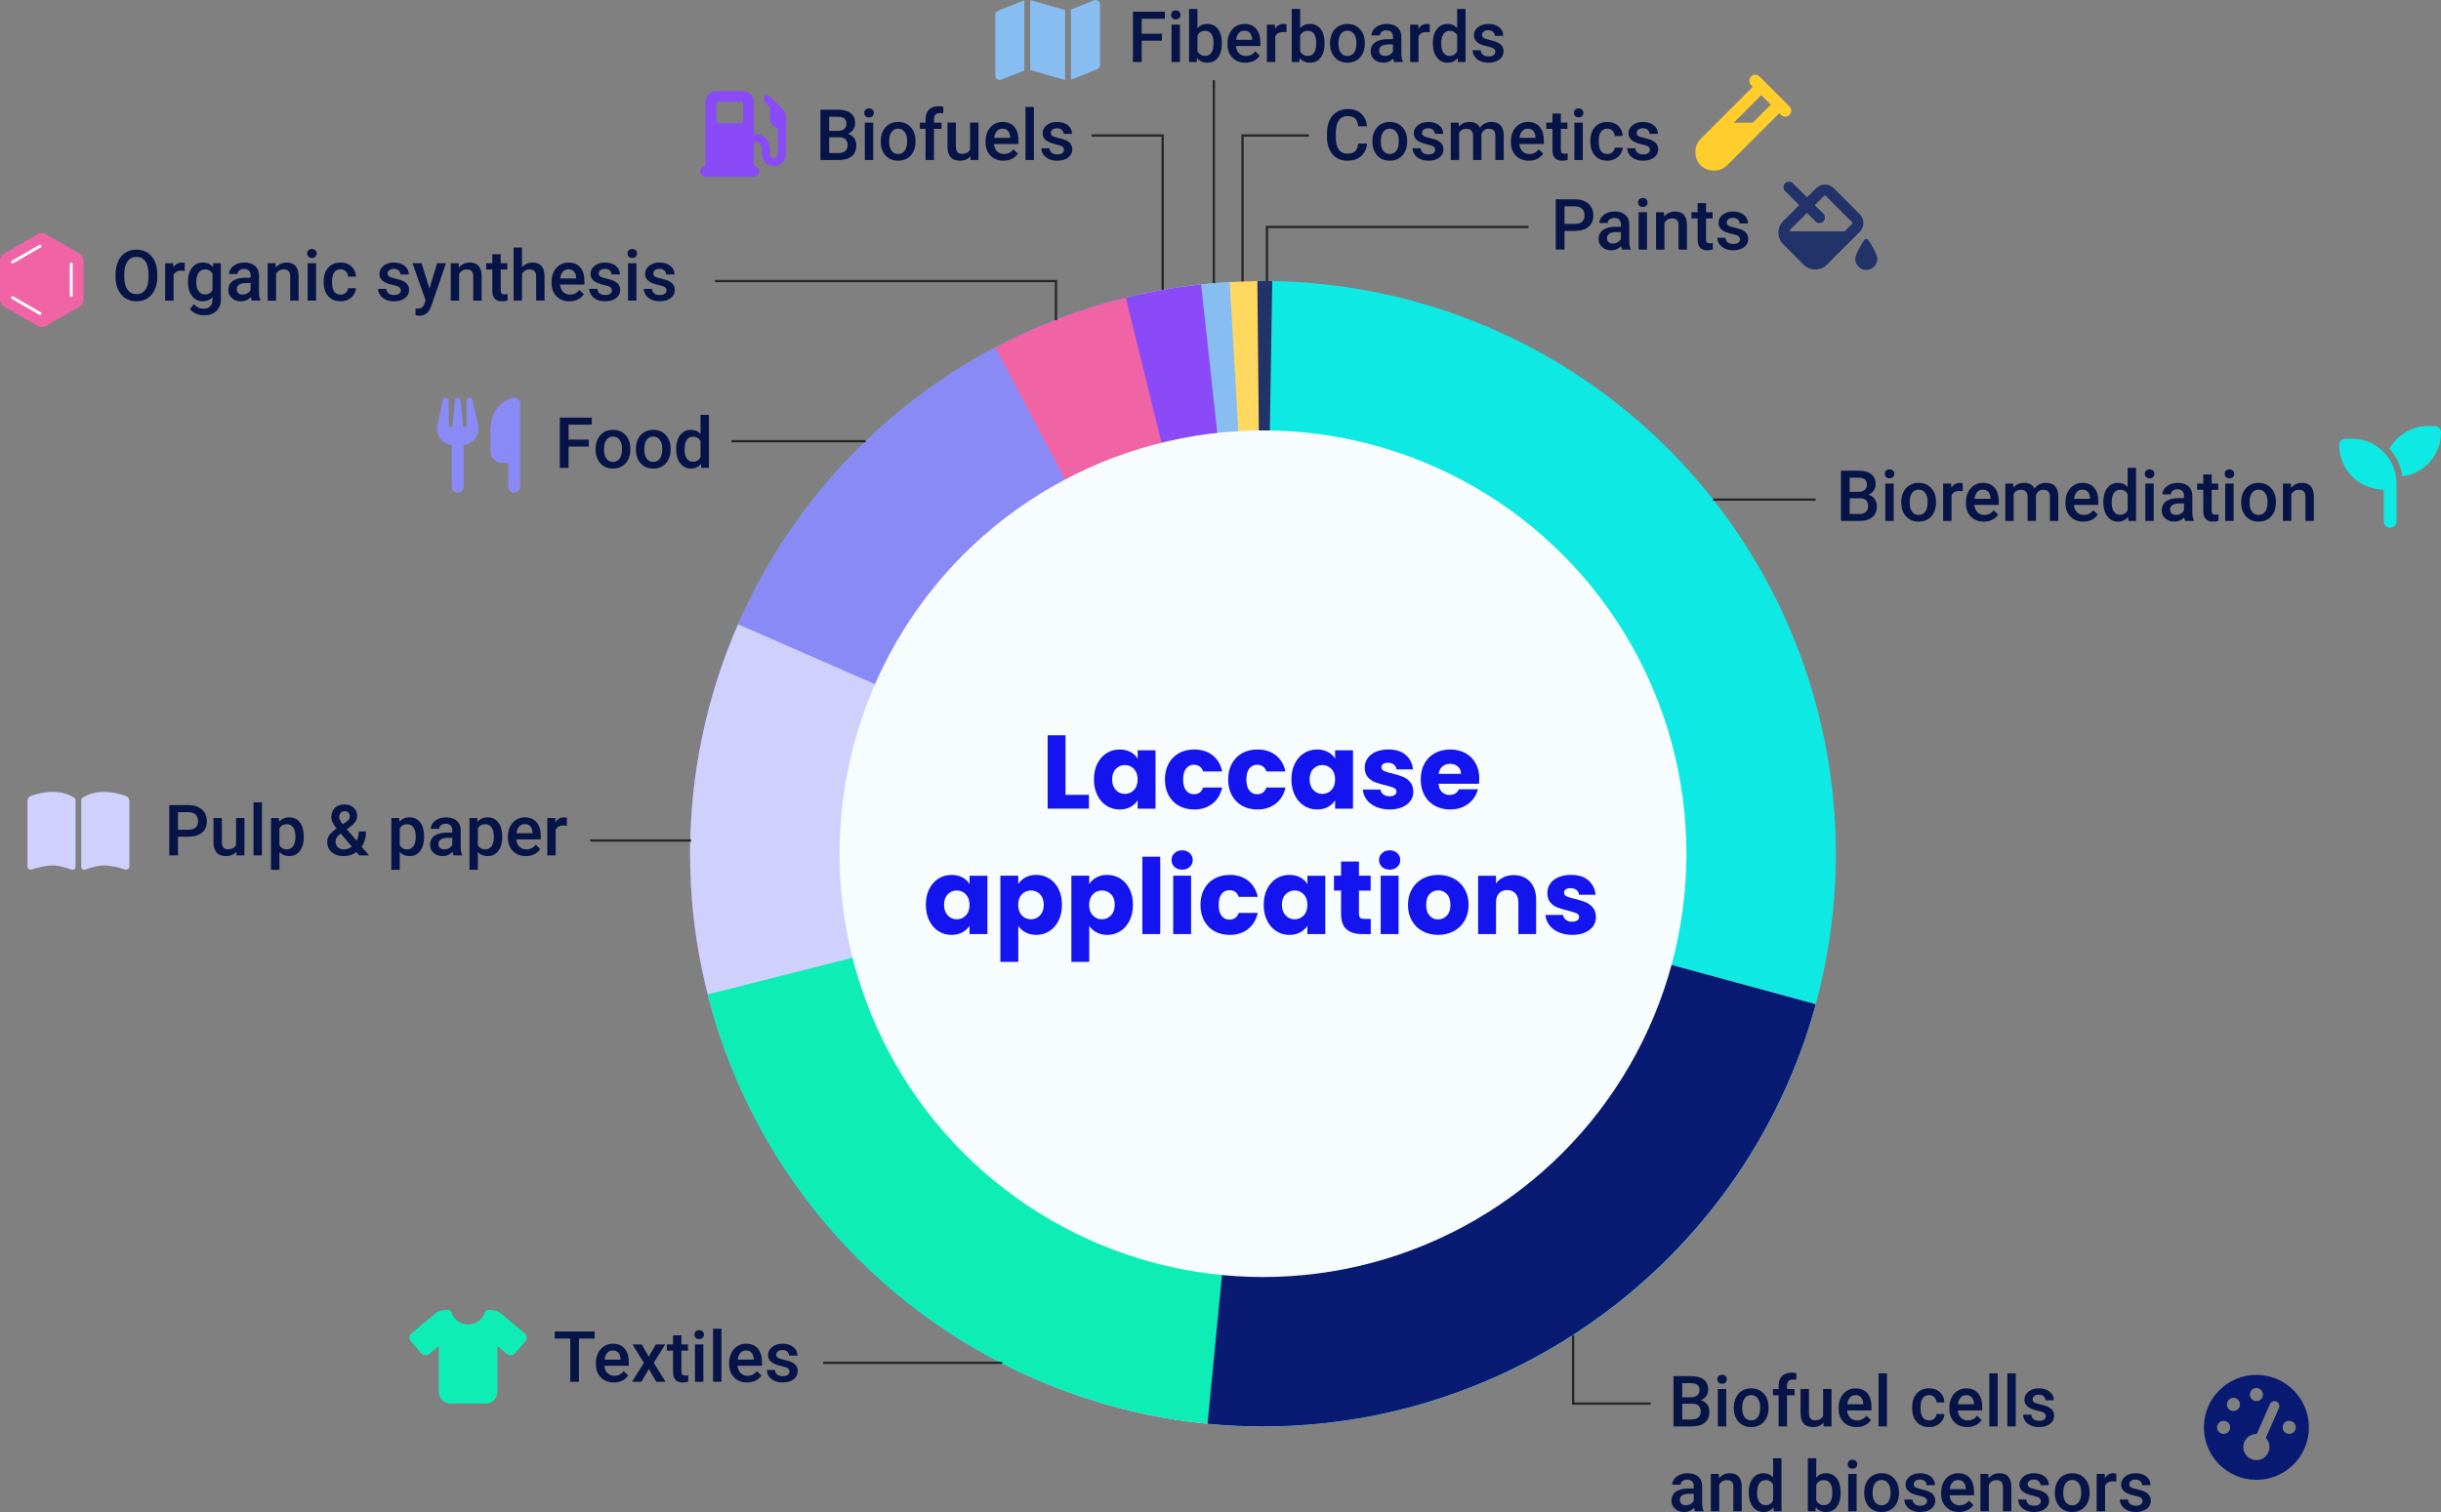 <?xml version="1.0" encoding="UTF-8"?>
<svg xmlns="http://www.w3.org/2000/svg" id="uuid-41b3ce1b-012b-4db0-81b9-09db39e80a55" data-name="Capa 2" width="1069.407" height="662.601" viewBox="0 0 1069.407 662.601">
  <rect x="0" y="0" width="1069.407" height="662.601" fill="#808080" stroke="none"/>
  <g id="uuid-5fb041cf-5abf-450f-a92d-b0abe005f345" data-name="Capa 1">
    <g>
      <g>
        <circle cx="553.314" cy="374.129" r="250.97" fill="#0fe9e3" stroke-width="0"></circle>
        <path d="M553.314,374.129l242.145,65.968c-29.663,108.884-129.293,185.002-242.145,185.002-137.678,0-250.97-113.292-250.97-250.97s113.292-250.97,250.97-250.97c1.353,0,2.707.011,4.06.033l-4.06,250.937Z" fill="#22336a" stroke-width="0"></path>
        <path d="M553.314,374.129l242.145,65.968c-29.663,108.884-129.293,185.002-242.145,185.002-137.678,0-250.97-113.292-250.97-250.97,0-136.748,111.766-249.616,248.507-250.958l2.463,250.958Z" fill="#ffd95f" stroke-width="0"></path>
        <path d="M553.314,374.129l242.145,65.968c-29.663,108.884-129.293,185.002-242.145,185.002-137.678,0-250.97-113.292-250.97-250.97,0-132.186,104.433-242.87,236.396-250.547l14.574,250.547Z" fill="#87bdf1" stroke-width="0"></path>
        <path d="M553.314,374.129l242.145,65.968c-29.663,108.884-129.293,185.002-242.145,185.002-137.678,0-250.97-113.292-250.97-250.97,0-127.478,97.127-235.731,223.859-249.501l27.111,249.501Z" fill="#8a4af7" stroke-width="0"></path>
        <path d="M553.314,374.129l242.145,65.968c-29.663,108.884-129.293,185.002-242.145,185.002-137.678,0-250.97-113.292-250.97-250.97,0-115.07,79.14-216.105,190.861-243.665l60.109,243.665Z" fill="#f064a5" stroke-width="0"></path>
        <path d="M553.314,374.129l242.145,65.968c-29.663,108.884-129.293,185.002-242.145,185.002-137.678,0-250.97-113.292-250.97-250.97,0-92.886,51.567-178.472,133.687-221.88l117.283,221.88Z" fill="#8a8af7" stroke-width="0"></path>
        <path d="M553.314,374.129l242.145,65.968c-29.663,108.884-129.293,185.002-242.145,185.002-137.678,0-250.97-113.292-250.97-250.97,0-34.602,7.156-68.833,21.017-100.537l229.953,100.537Z" fill="#d0d0fc" stroke-width="0"></path>
        <path d="M553.314,374.129l242.145,65.968c-29.663,108.884-129.293,185.002-242.145,185.002-114.489,0-215.159-78.342-243.281-189.323l243.281-61.647Z" fill="#0fedb6" stroke-width="0"></path>
        <path d="M553.314,374.129l242.145,65.968c-29.663,108.884-129.293,185.002-242.145,185.002-8.111,0-16.216-.393-24.289-1.178l24.289-249.792Z" fill="#081a72" stroke-width="0"></path>
      </g>
      <circle cx="553.314" cy="374.129" r="185.505" fill="#f7fcff" stroke-width="0"></circle>
      <g>
        <path d="M466.804,348.326h10.259v6.045h-18.091v-32.151h7.832v26.106Z" fill="#1414ef" stroke-width="0"></path>
        <path d="M480.749,334.632c.992-1.984,2.343-3.511,4.053-4.58,1.71-1.068,3.618-1.603,5.725-1.603,1.801,0,3.381.366,4.74,1.099,1.358.733,2.405,1.694,3.138,2.886v-3.618h7.832v25.556h-7.832v-3.618c-.764,1.191-1.825,2.152-3.183,2.886-1.359.732-2.939,1.099-4.74,1.099-2.077,0-3.97-.541-5.679-1.625-1.71-1.084-3.062-2.626-4.053-4.626-.993-2-1.489-4.312-1.489-6.939s.496-4.931,1.489-6.916ZM496.779,336.967c-1.085-1.13-2.405-1.694-3.962-1.694s-2.878.557-3.961,1.671c-1.085,1.115-1.626,2.649-1.626,4.604s.541,3.503,1.626,4.648c1.083,1.145,2.404,1.718,3.961,1.718s2.877-.565,3.962-1.695c1.083-1.129,1.626-2.671,1.626-4.625s-.542-3.496-1.626-4.626Z" fill="#1414ef" stroke-width="0"></path>
        <path d="M511.984,334.632c1.083-1.984,2.595-3.511,4.534-4.58,1.938-1.068,4.16-1.603,6.664-1.603,3.206,0,5.885.84,8.038,2.519,2.152,1.68,3.564,4.046,4.236,7.099h-8.335c-.703-1.953-2.061-2.931-4.076-2.931-1.435,0-2.581.558-3.435,1.672-.855,1.114-1.282,2.71-1.282,4.786s.427,3.671,1.282,4.785c.855,1.115,2,1.672,3.435,1.672,2.015,0,3.373-.977,4.076-2.931h8.335c-.672,2.992-2.092,5.343-4.259,7.053-2.168,1.71-4.84,2.564-8.015,2.564-2.504,0-4.726-.533-6.664-1.603-1.94-1.068-3.451-2.595-4.534-4.58-1.084-1.984-1.626-4.305-1.626-6.961s.542-4.977,1.626-6.962Z" fill="#1414ef" stroke-width="0"></path>
        <path d="M539.692,334.632c1.083-1.984,2.595-3.511,4.534-4.58,1.938-1.068,4.16-1.603,6.664-1.603,3.206,0,5.884.84,8.037,2.519,2.154,1.68,3.566,4.046,4.238,7.099h-8.336c-.703-1.953-2.062-2.931-4.077-2.931-1.435,0-2.581.558-3.435,1.672-.855,1.114-1.282,2.71-1.282,4.786s.427,3.671,1.282,4.785c.855,1.115,2,1.672,3.435,1.672,2.015,0,3.373-.977,4.077-2.931h8.336c-.672,2.992-2.092,5.343-4.26,7.053s-4.84,2.564-8.015,2.564c-2.504,0-4.726-.533-6.664-1.603-1.94-1.068-3.451-2.595-4.534-4.58-1.084-1.984-1.626-4.305-1.626-6.961s.542-4.977,1.626-6.962Z" fill="#1414ef" stroke-width="0"></path>
        <path d="M567.263,334.632c.992-1.984,2.344-3.511,4.054-4.58,1.71-1.068,3.618-1.603,5.725-1.603,1.802,0,3.382.366,4.74,1.099,1.358.733,2.404,1.694,3.138,2.886v-3.618h7.831v25.556h-7.831v-3.618c-.764,1.191-1.825,2.152-3.184,2.886-1.358.732-2.938,1.099-4.74,1.099-2.076,0-3.969-.541-5.679-1.625s-3.062-2.626-4.054-4.626-1.488-4.312-1.488-6.939.496-4.931,1.488-6.916ZM583.293,336.967c-1.084-1.13-2.404-1.694-3.962-1.694-1.557,0-2.878.557-3.962,1.671-1.084,1.115-1.625,2.649-1.625,4.604s.541,3.503,1.625,4.648c1.084,1.145,2.405,1.718,3.962,1.718,1.558,0,2.878-.565,3.962-1.695,1.083-1.129,1.626-2.671,1.626-4.625s-.543-3.496-1.626-4.626Z" fill="#1414ef" stroke-width="0"></path>
        <path d="M602.872,353.592c-1.74-.763-3.114-1.81-4.122-3.138s-1.573-2.816-1.694-4.465h7.74c.091.886.504,1.603,1.236,2.152s1.633.824,2.702.824c.977,0,1.732-.19,2.267-.572s.802-.877.802-1.488c0-.733-.382-1.274-1.145-1.626-.764-.351-2.001-.74-3.71-1.168-1.832-.428-3.359-.877-4.58-1.352-1.222-.473-2.275-1.221-3.16-2.244-.886-1.022-1.328-2.404-1.328-4.144,0-1.466.404-2.801,1.214-4.008.809-1.205,1.999-2.159,3.572-2.862,1.572-.702,3.442-1.053,5.61-1.053,3.206,0,5.732.794,7.58,2.381,1.847,1.588,2.908,3.695,3.183,6.32h-7.236c-.122-.885-.512-1.587-1.168-2.106-.657-.519-1.52-.778-2.588-.778-.916,0-1.618.176-2.106.526-.488.352-.732.832-.732,1.442,0,.733.389,1.283,1.168,1.649.778.366,1.992.732,3.641,1.099,1.893.489,3.435.97,4.626,1.443,1.19.474,2.236,1.236,3.137,2.29.9,1.053,1.366,2.466,1.397,4.236,0,1.496-.42,2.832-1.26,4.007-.84,1.176-2.046,2.1-3.618,2.772-1.573.671-3.397,1.007-5.473,1.007-2.229,0-4.214-.381-5.954-1.145Z" fill="#1414ef" stroke-width="0"></path>
        <path d="M647.939,343.471h-17.725c.122,1.588.633,2.802,1.534,3.642.9.84,2.008,1.26,3.32,1.26,1.954,0,3.312-.825,4.076-2.474h8.336c-.428,1.68-1.199,3.191-2.313,4.534-1.114,1.344-2.512,2.397-4.19,3.16-1.68.764-3.558,1.145-5.633,1.145-2.504,0-4.733-.533-6.688-1.603-1.954-1.068-3.481-2.595-4.579-4.58-1.1-1.984-1.649-4.305-1.649-6.961s.542-4.977,1.626-6.962c1.084-1.984,2.603-3.511,4.557-4.58,1.954-1.068,4.198-1.603,6.733-1.603,2.473,0,4.671.519,6.595,1.557,1.924,1.038,3.427,2.519,4.511,4.442,1.084,1.924,1.626,4.168,1.626,6.732,0,.733-.046,1.497-.137,2.29ZM640.061,339.12c0-1.343-.458-2.412-1.374-3.206s-2.061-1.19-3.435-1.19c-1.313,0-2.421.382-3.32,1.145-.901.764-1.459,1.848-1.672,3.252h9.801Z" fill="#1414ef" stroke-width="0"></path>
        <path d="M407.105,389.591c.992-1.984,2.343-3.511,4.053-4.58,1.71-1.068,3.618-1.603,5.725-1.603,1.801,0,3.381.367,4.74,1.1,1.358.732,2.405,1.694,3.138,2.886v-3.618h7.832v25.556h-7.832v-3.618c-.764,1.19-1.825,2.152-3.183,2.886-1.359.732-2.939,1.099-4.74,1.099-2.077,0-3.97-.542-5.679-1.626-1.71-1.083-3.062-2.625-4.053-4.625-.993-2-1.489-4.312-1.489-6.939,0-2.625.496-4.931,1.489-6.915ZM423.135,391.926c-1.085-1.13-2.405-1.695-3.962-1.695s-2.878.558-3.961,1.672c-1.085,1.115-1.626,2.649-1.626,4.603,0,1.955.541,3.504,1.626,4.649,1.083,1.145,2.404,1.717,3.961,1.717s2.877-.565,3.962-1.694c1.083-1.129,1.626-2.671,1.626-4.626,0-1.953-.542-3.495-1.626-4.625Z" fill="#1414ef" stroke-width="0"></path>
        <path d="M449.263,384.507c1.343-.732,2.916-1.1,4.717-1.1,2.107,0,4.015.535,5.725,1.603,1.71,1.069,3.061,2.596,4.053,4.58.992,1.984,1.488,4.29,1.488,6.915,0,2.627-.497,4.939-1.488,6.939-.993,2-2.344,3.542-4.053,4.625-1.71,1.084-3.618,1.626-5.725,1.626-1.771,0-3.336-.366-4.694-1.099-1.359-.733-2.42-1.68-3.183-2.84v15.755h-7.832v-37.738h7.832v3.618c.763-1.191,1.816-2.153,3.16-2.886ZM455.652,391.903c-1.084-1.114-2.42-1.672-4.007-1.672-1.557,0-2.878.565-3.961,1.695-1.085,1.13-1.626,2.672-1.626,4.625,0,1.955.541,3.497,1.626,4.626,1.083,1.13,2.404,1.694,3.961,1.694s2.885-.572,3.985-1.717c1.099-1.145,1.648-2.694,1.648-4.649,0-1.953-.542-3.487-1.626-4.603Z" fill="#1414ef" stroke-width="0"></path>
        <path d="M480.36,384.507c1.343-.732,2.916-1.1,4.717-1.1,2.107,0,4.015.535,5.725,1.603,1.71,1.069,3.061,2.596,4.053,4.58.992,1.984,1.488,4.29,1.488,6.915,0,2.627-.497,4.939-1.488,6.939-.993,2-2.344,3.542-4.053,4.625-1.71,1.084-3.618,1.626-5.725,1.626-1.771,0-3.336-.366-4.694-1.099-1.359-.733-2.42-1.68-3.183-2.84v15.755h-7.832v-37.738h7.832v3.618c.763-1.191,1.816-2.153,3.16-2.886ZM486.749,391.903c-1.084-1.114-2.42-1.672-4.007-1.672-1.557,0-2.878.565-3.961,1.695-1.085,1.13-1.626,2.672-1.626,4.625,0,1.955.541,3.497,1.626,4.626,1.083,1.13,2.404,1.694,3.961,1.694s2.885-.572,3.985-1.717c1.099-1.145,1.648-2.694,1.648-4.649,0-1.953-.542-3.487-1.626-4.603Z" fill="#1414ef" stroke-width="0"></path>
        <path d="M508.297,375.438v33.892h-7.832v-33.892h7.832Z" fill="#1414ef" stroke-width="0"></path>
        <path d="M514.549,379.904c-.87-.809-1.305-1.81-1.305-3,0-1.221.435-2.236,1.305-3.046.87-.809,1.992-1.214,3.366-1.214,1.343,0,2.45.405,3.32,1.214.87.81,1.306,1.825,1.306,3.046,0,1.19-.435,2.191-1.306,3s-1.977,1.213-3.32,1.213c-1.374,0-2.496-.404-3.366-1.213ZM521.808,383.774v25.556h-7.832v-25.556h7.832Z" fill="#1414ef" stroke-width="0"></path>
        <path d="M527.556,389.591c1.083-1.984,2.595-3.511,4.534-4.58,1.938-1.068,4.16-1.603,6.664-1.603,3.206,0,5.885.841,8.038,2.519,2.152,1.68,3.564,4.046,4.236,7.099h-8.335c-.703-1.953-2.061-2.931-4.076-2.931-1.435,0-2.581.557-3.435,1.671-.855,1.115-1.282,2.71-1.282,4.786s.427,3.672,1.282,4.786c.855,1.115,2,1.672,3.435,1.672,2.015,0,3.373-.977,4.076-2.932h8.335c-.672,2.993-2.092,5.344-4.259,7.054-2.168,1.71-4.84,2.564-8.015,2.564-2.504,0-4.726-.533-6.664-1.603-1.94-1.068-3.451-2.595-4.534-4.58-1.084-1.984-1.626-4.306-1.626-6.962s.542-4.977,1.626-6.961Z" fill="#1414ef" stroke-width="0"></path>
        <path d="M555.126,389.591c.992-1.984,2.344-3.511,4.054-4.58,1.71-1.068,3.618-1.603,5.725-1.603,1.802,0,3.382.367,4.74,1.1s2.404,1.694,3.138,2.886v-3.618h7.831v25.556h-7.831v-3.618c-.764,1.19-1.825,2.152-3.184,2.886-1.358.732-2.938,1.099-4.74,1.099-2.076,0-3.969-.542-5.679-1.626-1.71-1.083-3.062-2.625-4.054-4.625s-1.488-4.312-1.488-6.939c0-2.625.496-4.931,1.488-6.915ZM571.157,391.926c-1.084-1.13-2.404-1.695-3.962-1.695-1.557,0-2.878.558-3.962,1.672-1.084,1.115-1.625,2.649-1.625,4.603,0,1.955.541,3.504,1.625,4.649,1.084,1.145,2.405,1.717,3.962,1.717,1.558,0,2.878-.565,3.962-1.694,1.083-1.129,1.626-2.671,1.626-4.626,0-1.953-.543-3.495-1.626-4.625Z" fill="#1414ef" stroke-width="0"></path>
        <path d="M600.535,402.689v6.641h-3.984c-2.84,0-5.054-.694-6.641-2.084-1.588-1.389-2.382-3.656-2.382-6.801v-10.168h-3.114v-6.503h3.114v-6.229h7.832v6.229h5.129v6.503h-5.129v10.259c0,.764.183,1.313.549,1.649.367.336.978.504,1.832.504h2.794Z" fill="#1414ef" stroke-width="0"></path>
        <path d="M605.459,379.904c-.87-.809-1.306-1.81-1.306-3,0-1.221.435-2.236,1.306-3.046.87-.809,1.992-1.214,3.366-1.214,1.343,0,2.45.405,3.32,1.214.87.81,1.306,1.825,1.306,3.046,0,1.19-.435,2.191-1.306,3s-1.978,1.213-3.32,1.213c-1.374,0-2.496-.404-3.366-1.213ZM612.718,383.774v25.556h-7.831v-25.556h7.831Z" fill="#1414ef" stroke-width="0"></path>
        <path d="M623.275,408.094c-2-1.068-3.572-2.595-4.717-4.58-1.145-1.984-1.718-4.306-1.718-6.962,0-2.625.58-4.939,1.74-6.939,1.16-1.999,2.748-3.533,4.764-4.603,2.015-1.068,4.274-1.603,6.778-1.603s4.763.535,6.778,1.603c2.015,1.069,3.603,2.603,4.763,4.603,1.16,2,1.74,4.314,1.74,6.939,0,2.627-.588,4.939-1.763,6.939-1.176,2.001-2.779,3.535-4.81,4.604-2.03,1.069-4.298,1.603-6.801,1.603s-4.756-.533-6.756-1.603ZM633.855,401.269c1.054-1.1,1.58-2.672,1.58-4.718s-.512-3.618-1.534-4.717c-1.023-1.1-2.283-1.649-3.778-1.649-1.527,0-2.794.543-3.802,1.626-1.008,1.084-1.511,2.664-1.511,4.74,0,2.046.495,3.618,1.488,4.718.991,1.099,2.236,1.648,3.732,1.648s2.771-.55,3.824-1.648Z" fill="#1414ef" stroke-width="0"></path>
        <path d="M670.311,386.407c1.786,1.94,2.679,4.604,2.679,7.992v14.931h-7.785v-13.877c0-1.71-.443-3.038-1.328-3.984-.887-.946-2.077-1.42-3.572-1.42-1.497,0-2.688.474-3.573,1.42s-1.328,2.274-1.328,3.984v13.877h-7.831v-25.556h7.831v3.389c.794-1.129,1.862-2.022,3.206-2.68,1.344-.655,2.854-.984,4.534-.984,2.992,0,5.382.97,7.168,2.908Z" fill="#1414ef" stroke-width="0"></path>
        <path d="M682.882,408.551c-1.74-.763-3.114-1.81-4.122-3.138s-1.573-2.816-1.694-4.465h7.74c.091.886.504,1.603,1.236,2.152s1.633.824,2.702.824c.977,0,1.732-.19,2.267-.572s.802-.878.802-1.488c0-.733-.382-1.275-1.145-1.626-.764-.351-2.001-.74-3.71-1.168-1.832-.428-3.359-.878-4.58-1.352-1.222-.473-2.275-1.221-3.16-2.244-.886-1.022-1.328-2.404-1.328-4.144,0-1.466.404-2.801,1.214-4.008.809-1.206,1.999-2.159,3.572-2.862,1.572-.702,3.442-1.054,5.61-1.054,3.206,0,5.732.795,7.58,2.382,1.847,1.588,2.908,3.695,3.183,6.32h-7.236c-.122-.885-.512-1.587-1.168-2.106-.657-.519-1.52-.778-2.588-.778-.916,0-1.618.176-2.106.526-.488.352-.732.832-.732,1.442,0,.733.389,1.282,1.168,1.648.778.367,1.992.733,3.641,1.1,1.893.489,3.435.97,4.626,1.442,1.19.474,2.236,1.237,3.137,2.29.9,1.054,1.366,2.466,1.397,4.236,0,1.497-.42,2.833-1.26,4.008-.84,1.176-2.046,2.1-3.618,2.771-1.573.672-3.397,1.008-5.473,1.008-2.229,0-4.214-.381-5.954-1.145Z" fill="#1414ef" stroke-width="0"></path>
      </g>
      <g>
        <path d="M806.524,228.295v-22.039h7.553c2.493,0,4.391.5,5.691,1.498,1.303,1,1.953,2.488,1.953,4.466,0,1.009-.273,1.917-.817,2.725s-1.342,1.433-2.392,1.877c1.19.323,2.111.931,2.763,1.824.65.893.976,1.965.976,3.216,0,2.069-.663,3.658-1.99,4.769s-3.227,1.665-5.699,1.665h-8.037ZM810.354,215.535h3.754c1.19,0,2.121-.271,2.792-.81.671-.539,1.007-1.304,1.007-2.293,0-1.09-.31-1.877-.931-2.361-.621-.484-1.587-.727-2.899-.727h-3.723v6.191ZM810.354,218.349v6.888h4.253c1.201,0,2.14-.298,2.815-.894.676-.595,1.014-1.422,1.014-2.482,0-2.29-1.17-3.461-3.512-3.512h-4.57Z" fill="#061447" stroke-width="0"></path>
        <path d="M825.733,207.664c0-.565.179-1.035.537-1.408.357-.373.87-.56,1.536-.56s1.181.188,1.544.56.545.843.545,1.408c0,.555-.182,1.017-.545,1.385s-.878.553-1.544.553-1.179-.185-1.536-.553c-.358-.368-.537-.83-.537-1.385ZM829.637,228.295h-3.678v-16.378h3.678v16.378Z" fill="#061447" stroke-width="0"></path>
        <path d="M832.952,219.955c0-1.605.318-3.051.954-4.337.636-1.287,1.528-2.275,2.679-2.967s2.473-1.037,3.967-1.037c2.209,0,4.003.712,5.381,2.134,1.377,1.424,2.121,3.311,2.232,5.662l.016.862c0,1.614-.31,3.058-.932,4.329-.62,1.272-1.509,2.256-2.664,2.951-1.155.697-2.49,1.045-4.004,1.045-2.311,0-4.16-.769-5.547-2.309-1.388-1.538-2.082-3.59-2.082-6.152v-.182ZM836.63,220.272c0,1.685.349,3.005,1.044,3.958.697.954,1.666,1.431,2.906,1.431,1.242,0,2.208-.484,2.899-1.453.69-.969,1.036-2.387,1.036-4.253,0-1.655-.355-2.967-1.066-3.936-.712-.969-1.678-1.453-2.898-1.453-1.201,0-2.155.477-2.861,1.43-.706.954-1.06,2.379-1.06,4.276Z" fill="#061447" stroke-width="0"></path>
        <path d="M859.866,215.277c-.484-.081-.983-.121-1.498-.121-1.685,0-2.82.645-3.406,1.938v11.201h-3.678v-16.378h3.512l.091,1.831c.888-1.422,2.119-2.134,3.693-2.134.524,0,.959.07,1.302.212l-.016,3.451Z" fill="#061447" stroke-width="0"></path>
        <path d="M869.115,228.597c-2.332,0-4.222-.734-5.669-2.202-1.448-1.469-2.173-3.424-2.173-5.866v-.453c0-1.635.315-3.096.946-4.383.631-1.286,1.517-2.288,2.657-3.004,1.14-.717,2.411-1.075,3.814-1.075,2.229,0,3.952.712,5.169,2.134,1.216,1.424,1.823,3.437,1.823,6.04v1.483h-10.701c.111,1.353.562,2.422,1.355,3.209s1.789,1.181,2.989,1.181c1.685,0,3.059-.681,4.117-2.044l1.983,1.893c-.656.979-1.531,1.738-2.626,2.278-1.096.539-2.324.81-3.686.81ZM868.675,214.566c-1.009,0-1.824.352-2.444,1.059-.621.707-1.017,1.69-1.188,2.952h7.008v-.273c-.08-1.231-.408-2.162-.983-2.793-.575-.63-1.372-.945-2.392-.945Z" fill="#061447" stroke-width="0"></path>
        <path d="M881.996,211.917l.105,1.71c1.15-1.342,2.725-2.013,4.723-2.013,2.189,0,3.688.838,4.496,2.513,1.19-1.675,2.865-2.513,5.025-2.513,1.806,0,3.15.499,4.033,1.499.883.998,1.335,2.472,1.355,4.42v10.762h-3.679v-10.656c0-1.039-.228-1.801-.681-2.285-.455-.484-1.206-.727-2.256-.727-.838,0-1.522.225-2.051.673-.53.449-.9,1.037-1.113,1.764l.016,11.231h-3.678v-10.777c-.051-1.928-1.035-2.891-2.952-2.891-1.474,0-2.518.6-3.134,1.801v11.867h-3.678v-16.378h3.467Z" fill="#061447" stroke-width="0"></path>
        <path d="M912.723,228.597c-2.332,0-4.222-.734-5.669-2.202-1.448-1.469-2.173-3.424-2.173-5.866v-.453c0-1.635.315-3.096.946-4.383.631-1.286,1.517-2.288,2.657-3.004,1.14-.717,2.411-1.075,3.814-1.075,2.229,0,3.952.712,5.169,2.134,1.216,1.424,1.823,3.437,1.823,6.04v1.483h-10.701c.111,1.353.562,2.422,1.355,3.209s1.789,1.181,2.989,1.181c1.685,0,3.059-.681,4.117-2.044l1.983,1.893c-.656.979-1.531,1.738-2.626,2.278-1.096.539-2.324.81-3.686.81ZM912.284,214.566c-1.009,0-1.824.352-2.444,1.059-.621.707-1.017,1.69-1.188,2.952h7.008v-.273c-.08-1.231-.408-2.162-.983-2.793-.575-.63-1.372-.945-2.392-.945Z" fill="#061447" stroke-width="0"></path>
        <path d="M921.456,219.984c0-2.522.586-4.548,1.756-6.077,1.171-1.528,2.74-2.293,4.708-2.293,1.735,0,3.139.606,4.208,1.816v-8.386h3.678v23.25h-3.33l-.182-1.695c-1.1,1.332-2.567,1.998-4.404,1.998-1.917,0-3.469-.771-4.654-2.316-1.187-1.543-1.779-3.643-1.779-6.297ZM925.135,220.303c0,1.665.32,2.965.961,3.897.641.934,1.552,1.4,2.732,1.4,1.504,0,2.603-.671,3.3-2.013v-6.994c-.676-1.312-1.766-1.967-3.269-1.967-1.19,0-2.109.472-2.755,1.415s-.969,2.363-.969,4.261Z" fill="#061447" stroke-width="0"></path>
        <path d="M939.652,207.664c0-.565.179-1.035.537-1.408.357-.373.87-.56,1.536-.56s1.181.188,1.544.56.545.843.545,1.408c0,.555-.182,1.017-.545,1.385s-.878.553-1.544.553-1.179-.185-1.536-.553c-.358-.368-.537-.83-.537-1.385ZM943.556,228.295h-3.678v-16.378h3.678v16.378Z" fill="#061447" stroke-width="0"></path>
        <path d="M957.346,228.295c-.161-.312-.303-.822-.424-1.529-1.17,1.222-2.603,1.832-4.299,1.832-1.645,0-2.986-.469-4.025-1.408-1.04-.938-1.56-2.099-1.56-3.481,0-1.746.648-3.086,1.945-4.019,1.296-.933,3.15-1.4,5.562-1.4h2.255v-1.074c0-.848-.236-1.526-.711-2.036-.475-.509-1.195-.765-2.164-.765-.838,0-1.524.21-2.059.629-.535.419-.803.951-.803,1.597h-3.678c0-.898.297-1.738.893-2.521.596-.781,1.405-1.395,2.43-1.839,1.023-.444,2.167-.666,3.428-.666,1.918,0,3.446.482,4.587,1.445,1.141.964,1.726,2.318,1.756,4.064v7.387c0,1.474.207,2.649.62,3.526v.258h-3.754ZM953.305,225.646c.727,0,1.41-.177,2.051-.53s1.123-.827,1.445-1.423v-3.088h-1.982c-1.362,0-2.387.237-3.072.711-.686.475-1.029,1.145-1.029,2.014,0,.706.234,1.27.703,1.688.47.419,1.098.629,1.885.629Z" fill="#061447" stroke-width="0"></path>
        <path d="M968.942,207.935v3.981h2.891v2.725h-2.891v9.143c0,.626.123,1.077.37,1.355.247.278.689.416,1.325.416.424,0,.853-.05,1.286-.15v2.846c-.838.231-1.645.348-2.422.348-2.825,0-4.238-1.559-4.238-4.678v-9.278h-2.694v-2.725h2.694v-3.981h3.679Z" fill="#061447" stroke-width="0"></path>
        <path d="M974.648,207.664c0-.565.179-1.035.537-1.408.357-.373.87-.56,1.536-.56s1.181.188,1.544.56.545.843.545,1.408c0,.555-.182,1.017-.545,1.385s-.878.553-1.544.553-1.179-.185-1.536-.553c-.358-.368-.537-.83-.537-1.385ZM978.552,228.295h-3.678v-16.378h3.678v16.378Z" fill="#061447" stroke-width="0"></path>
        <path d="M981.867,219.955c0-1.605.318-3.051.954-4.337.636-1.287,1.528-2.275,2.679-2.967s2.473-1.037,3.967-1.037c2.209,0,4.003.712,5.381,2.134,1.377,1.424,2.121,3.311,2.232,5.662l.016.862c0,1.614-.31,3.058-.932,4.329-.62,1.272-1.509,2.256-2.664,2.951-1.155.697-2.49,1.045-4.004,1.045-2.311,0-4.16-.769-5.547-2.309-1.388-1.538-2.082-3.59-2.082-6.152v-.182ZM985.546,220.272c0,1.685.349,3.005,1.044,3.958.697.954,1.666,1.431,2.906,1.431,1.242,0,2.208-.484,2.899-1.453.69-.969,1.036-2.387,1.036-4.253,0-1.655-.355-2.967-1.066-3.936-.712-.969-1.678-1.453-2.898-1.453-1.201,0-2.155.477-2.861,1.43-.706.954-1.06,2.379-1.06,4.276Z" fill="#061447" stroke-width="0"></path>
        <path d="M1003.619,211.917l.106,1.892c1.211-1.463,2.8-2.194,4.768-2.194,3.411,0,5.146,1.952,5.207,5.858v10.822h-3.678v-10.611c0-1.039-.226-1.809-.674-2.308-.449-.5-1.184-.749-2.203-.749-1.482,0-2.588.671-3.314,2.013v11.655h-3.678v-16.378h3.466Z" fill="#061447" stroke-width="0"></path>
      </g>
      <g>
        <path d="M77.982,366.689v8.174h-3.83v-22.039h8.432c2.462,0,4.417.642,5.865,1.925,1.447,1.283,2.172,2.979,2.172,5.091,0,2.162-.709,3.845-2.127,5.047s-3.403,1.803-5.956,1.803h-4.556ZM77.982,363.601h4.602c1.361,0,2.401-.32,3.117-.961.717-.641,1.075-1.566,1.075-2.777,0-1.191-.363-2.143-1.09-2.853-.727-.712-1.726-1.077-2.997-1.098h-4.707v7.689Z" fill="#061447" stroke-width="0"></path>
        <path d="M103.533,373.259c-1.08,1.272-2.613,1.907-4.602,1.907-1.776,0-3.121-.519-4.034-1.559-.913-1.04-1.37-2.543-1.37-4.512v-10.61h3.679v10.565c0,2.079.862,3.118,2.589,3.118,1.785,0,2.991-.641,3.617-1.923v-11.761h3.678v16.378h-3.466l-.091-1.605Z" fill="#061447" stroke-width="0"></path>
        <path d="M114.748,374.863h-3.678v-23.25h3.678v23.25Z" fill="#061447" stroke-width="0"></path>
        <path d="M133.095,366.841c0,2.533-.575,4.554-1.726,6.062s-2.694,2.263-4.632,2.263c-1.796,0-3.234-.59-4.314-1.772v7.766h-3.678v-22.675h3.391l.151,1.665c1.08-1.312,2.548-1.968,4.405-1.968,1.998,0,3.564.744,4.699,2.232,1.136,1.489,1.703,3.555,1.703,6.198v.228ZM129.431,366.523c0-1.635-.325-2.932-.977-3.891-.65-.959-1.581-1.438-2.792-1.438-1.504,0-2.584.62-3.24,1.861v7.266c.666,1.272,1.756,1.907,3.269,1.907,1.171,0,2.087-.472,2.748-1.415.66-.943.991-2.374.991-4.291Z" fill="#061447" stroke-width="0"></path>
        <path d="M143.343,368.914c0-1.019.277-1.954.833-2.808.555-.853,1.649-1.864,3.284-3.034-.857-1.08-1.456-1.998-1.794-2.756-.338-.756-.507-1.488-.507-2.194,0-1.726.524-3.09,1.574-4.095,1.05-1.004,2.462-1.506,4.238-1.506,1.605,0,2.919.472,3.943,1.415,1.023.944,1.536,2.112,1.536,3.505,0,.918-.232,1.763-.696,2.535-.464.771-1.226,1.541-2.286,2.309l-1.498,1.09,4.254,5.025c.615-1.211.923-2.559.923-4.042h3.194c0,2.715-.637,4.939-1.908,6.675l3.24,3.83h-4.269l-1.24-1.469c-1.574,1.182-3.451,1.772-5.631,1.772s-3.924-.577-5.231-1.733c-1.307-1.155-1.96-2.661-1.96-4.519ZM150.638,372.229c1.241,0,2.401-.414,3.481-1.241l-4.814-5.676-.469.332c-1.211.919-1.816,1.969-1.816,3.148,0,1.02.327,1.848.983,2.482.656.637,1.534.954,2.634.954ZM148.61,358.031c0,.848.519,1.912,1.56,3.193l1.68-1.15.469-.378c.626-.555.94-1.267.94-2.134,0-.576-.218-1.067-.651-1.477-.434-.408-.983-.613-1.649-.613-.717,0-1.287.242-1.711.727s-.636,1.096-.636,1.832Z" fill="#061447" stroke-width="0"></path>
        <path d="M185.801,366.841c0,2.533-.575,4.554-1.726,6.062s-2.694,2.263-4.632,2.263c-1.796,0-3.234-.59-4.314-1.772v7.766h-3.678v-22.675h3.391l.151,1.665c1.08-1.312,2.548-1.968,4.405-1.968,1.998,0,3.564.744,4.699,2.232,1.136,1.489,1.703,3.555,1.703,6.198v.228ZM182.138,366.523c0-1.635-.325-2.932-.977-3.891-.65-.959-1.581-1.438-2.792-1.438-1.504,0-2.584.62-3.24,1.861v7.266c.666,1.272,1.756,1.907,3.269,1.907,1.171,0,2.087-.472,2.748-1.415.66-.943.991-2.374.991-4.291Z" fill="#061447" stroke-width="0"></path>
        <path d="M198.697,374.863c-.161-.312-.303-.822-.424-1.529-1.17,1.222-2.603,1.832-4.299,1.832-1.645,0-2.986-.469-4.025-1.408-1.04-.938-1.56-2.099-1.56-3.481,0-1.746.648-3.086,1.945-4.019,1.296-.933,3.15-1.4,5.562-1.4h2.255v-1.074c0-.848-.236-1.526-.711-2.036-.475-.509-1.195-.765-2.164-.765-.838,0-1.524.21-2.059.629-.535.419-.803.951-.803,1.597h-3.678c0-.898.297-1.738.893-2.521.596-.781,1.405-1.395,2.43-1.839,1.023-.444,2.167-.666,3.428-.666,1.918,0,3.446.482,4.587,1.445,1.141.964,1.726,2.318,1.756,4.064v7.387c0,1.474.207,2.649.62,3.526v.258h-3.754ZM194.656,372.215c.727,0,1.41-.177,2.051-.53s1.123-.827,1.445-1.423v-3.088h-1.982c-1.362,0-2.387.237-3.072.711-.686.475-1.029,1.145-1.029,2.014,0,.706.234,1.27.703,1.688.47.419,1.098.629,1.885.629Z" fill="#061447" stroke-width="0"></path>
        <path d="M220.025,366.841c0,2.533-.575,4.554-1.726,6.062s-2.694,2.263-4.632,2.263c-1.796,0-3.234-.59-4.314-1.772v7.766h-3.678v-22.675h3.391l.151,1.665c1.08-1.312,2.548-1.968,4.405-1.968,1.998,0,3.564.744,4.699,2.232,1.136,1.489,1.703,3.555,1.703,6.198v.228ZM216.362,366.523c0-1.635-.325-2.932-.977-3.891-.65-.959-1.581-1.438-2.792-1.438-1.504,0-2.584.62-3.24,1.861v7.266c.666,1.272,1.756,1.907,3.269,1.907,1.171,0,2.087-.472,2.748-1.415.66-.943.991-2.374.991-4.291Z" fill="#061447" stroke-width="0"></path>
        <path d="M230.349,375.166c-2.332,0-4.222-.734-5.669-2.202-1.448-1.469-2.173-3.424-2.173-5.866v-.453c0-1.635.315-3.096.946-4.383.631-1.286,1.517-2.288,2.657-3.004,1.14-.717,2.411-1.075,3.814-1.075,2.229,0,3.952.712,5.169,2.134,1.216,1.424,1.823,3.437,1.823,6.04v1.483h-10.701c.111,1.353.562,2.422,1.355,3.209s1.789,1.181,2.989,1.181c1.685,0,3.059-.681,4.117-2.044l1.983,1.893c-.656.979-1.531,1.738-2.626,2.278-1.096.539-2.324.81-3.686.81ZM229.909,361.135c-1.009,0-1.824.352-2.444,1.059-.621.707-1.017,1.69-1.188,2.952h7.008v-.273c-.08-1.231-.408-2.162-.983-2.793-.575-.63-1.372-.945-2.392-.945Z" fill="#061447" stroke-width="0"></path>
        <path d="M248.346,361.846c-.484-.081-.983-.121-1.498-.121-1.685,0-2.82.645-3.406,1.938v11.201h-3.678v-16.378h3.512l.091,1.831c.888-1.422,2.119-2.134,3.693-2.134.524,0,.959.07,1.302.212l-.016,3.451Z" fill="#061447" stroke-width="0"></path>
      </g>
      <g>
        <path d="M257.965,195.704h-8.869v9.34h-3.83v-22.039h14.002v3.088h-10.172v6.555h8.869v3.057Z" fill="#061447" stroke-width="0"></path>
        <path d="M260.932,196.704c0-1.605.318-3.051.954-4.337.636-1.287,1.528-2.275,2.679-2.967s2.473-1.037,3.967-1.037c2.209,0,4.003.712,5.381,2.134,1.377,1.424,2.121,3.311,2.232,5.662l.016.862c0,1.614-.31,3.058-.932,4.329-.62,1.272-1.509,2.256-2.664,2.951-1.155.697-2.49,1.045-4.004,1.045-2.311,0-4.16-.769-5.547-2.309-1.388-1.538-2.082-3.59-2.082-6.152v-.182ZM264.611,197.021c0,1.685.349,3.005,1.044,3.958.697.954,1.666,1.431,2.906,1.431,1.242,0,2.208-.484,2.899-1.453.69-.969,1.036-2.387,1.036-4.253,0-1.655-.355-2.967-1.066-3.936-.712-.969-1.678-1.453-2.898-1.453-1.201,0-2.155.477-2.861,1.43-.706.954-1.06,2.379-1.06,4.276Z" fill="#061447" stroke-width="0"></path>
        <path d="M278.581,196.704c0-1.605.318-3.051.954-4.337.636-1.287,1.528-2.275,2.679-2.967s2.473-1.037,3.967-1.037c2.209,0,4.003.712,5.381,2.134,1.377,1.424,2.121,3.311,2.232,5.662l.016.862c0,1.614-.31,3.058-.932,4.329-.62,1.272-1.509,2.256-2.664,2.951-1.155.697-2.49,1.045-4.004,1.045-2.311,0-4.16-.769-5.547-2.309-1.388-1.538-2.082-3.59-2.082-6.152v-.182ZM282.26,197.021c0,1.685.349,3.005,1.044,3.958.697.954,1.666,1.431,2.906,1.431,1.242,0,2.208-.484,2.899-1.453.69-.969,1.036-2.387,1.036-4.253,0-1.655-.355-2.967-1.066-3.936-.712-.969-1.678-1.453-2.898-1.453-1.201,0-2.155.477-2.861,1.43-.706.954-1.06,2.379-1.06,4.276Z" fill="#061447" stroke-width="0"></path>
        <path d="M296.231,196.733c0-2.522.586-4.548,1.756-6.077,1.171-1.528,2.74-2.293,4.708-2.293,1.735,0,3.139.606,4.208,1.816v-8.386h3.678v23.25h-3.33l-.182-1.695c-1.1,1.332-2.567,1.998-4.404,1.998-1.917,0-3.469-.771-4.654-2.316-1.187-1.543-1.779-3.643-1.779-6.297ZM299.909,197.052c0,1.665.32,2.965.961,3.897.641.934,1.552,1.4,2.732,1.4,1.504,0,2.603-.671,3.3-2.013v-6.994c-.676-1.312-1.766-1.967-3.269-1.967-1.19,0-2.109.472-2.755,1.415s-.969,2.363-.969,4.261Z" fill="#061447" stroke-width="0"></path>
      </g>
      <g>
        <path d="M68.906,121.292c0,2.159-.373,4.055-1.12,5.684-.747,1.63-1.815,2.882-3.201,3.754-1.388.873-2.984,1.31-4.791,1.31-1.786,0-3.378-.436-4.775-1.31-1.398-.872-2.478-2.116-3.239-3.731-.763-1.614-1.148-3.476-1.158-5.585v-1.241c0-2.149.381-4.047,1.143-5.691s1.837-2.903,3.225-3.776c1.387-.873,2.979-1.31,4.775-1.31s3.388.432,4.775,1.294c1.388.863,2.46,2.104,3.217,3.724.757,1.62,1.141,3.504,1.15,5.654v1.226ZM65.076,120.141c0-2.442-.462-4.314-1.386-5.616-.923-1.301-2.232-1.952-3.928-1.952-1.655,0-2.949.648-3.883,1.945s-1.41,3.131-1.431,5.502v1.272c0,2.422.472,4.294,1.416,5.616.943,1.321,2.253,1.982,3.928,1.982,1.695,0,2.999-.645,3.913-1.938.913-1.292,1.37-3.179,1.37-5.661v-1.15Z" fill="#061447" stroke-width="0"></path>
        <path d="M80.939,118.719c-.484-.081-.983-.121-1.498-.121-1.685,0-2.82.645-3.406,1.938v11.201h-3.678v-16.378h3.512l.091,1.831c.888-1.422,2.119-2.134,3.693-2.134.524,0,.959.07,1.302.212l-.016,3.451Z" fill="#061447" stroke-width="0"></path>
        <path d="M82.331,123.425c0-2.543.598-4.573,1.794-6.092,1.195-1.519,2.782-2.278,4.76-2.278,1.867,0,3.336.651,4.405,1.952l.167-1.649h3.314v15.878c0,2.15-.669,3.846-2.006,5.086-1.337,1.242-3.141,1.862-5.411,1.862-1.201,0-2.374-.25-3.519-.749-1.145-.5-2.016-1.153-2.61-1.961l1.74-2.209c1.13,1.342,2.522,2.013,4.178,2.013,1.221,0,2.185-.331,2.891-.991.707-.661,1.06-1.633,1.06-2.914v-1.105c-1.06,1.182-2.473,1.772-4.238,1.772-1.918,0-3.484-.762-4.7-2.285-1.217-1.524-1.824-3.633-1.824-6.328ZM85.995,123.744c0,1.645.335,2.939,1.007,3.883.671.943,1.602,1.415,2.792,1.415,1.484,0,2.584-.636,3.301-1.907v-7.205c-.697-1.241-1.787-1.861-3.269-1.861-1.211,0-2.152.478-2.823,1.438-.672.959-1.007,2.371-1.007,4.238Z" fill="#061447" stroke-width="0"></path>
        <path d="M110.334,131.736c-.161-.312-.303-.822-.424-1.529-1.17,1.222-2.603,1.832-4.299,1.832-1.645,0-2.986-.469-4.025-1.408-1.04-.938-1.56-2.099-1.56-3.481,0-1.746.648-3.086,1.945-4.019,1.296-.933,3.15-1.4,5.562-1.4h2.255v-1.074c0-.848-.236-1.526-.711-2.036-.475-.509-1.195-.765-2.164-.765-.838,0-1.524.21-2.059.629-.535.419-.803.951-.803,1.597h-3.678c0-.898.297-1.738.893-2.521.596-.781,1.405-1.395,2.43-1.839,1.023-.444,2.167-.666,3.428-.666,1.918,0,3.446.482,4.587,1.445,1.141.964,1.726,2.318,1.756,4.064v7.387c0,1.474.207,2.649.62,3.526v.258h-3.754ZM106.293,129.088c.727,0,1.41-.177,2.051-.53s1.123-.827,1.445-1.423v-3.088h-1.982c-1.362,0-2.387.237-3.072.711-.686.475-1.029,1.145-1.029,2.014,0,.706.234,1.27.703,1.688.47.419,1.098.629,1.885.629Z" fill="#061447" stroke-width="0"></path>
        <path d="M120.734,115.358l.106,1.892c1.211-1.463,2.8-2.194,4.768-2.194,3.411,0,5.146,1.952,5.207,5.858v10.822h-3.678v-10.611c0-1.039-.226-1.809-.674-2.308-.449-.5-1.184-.749-2.203-.749-1.482,0-2.588.671-3.314,2.013v11.655h-3.678v-16.378h3.466Z" fill="#061447" stroke-width="0"></path>
        <path d="M134.569,111.105c0-.565.179-1.035.537-1.408.357-.373.87-.56,1.536-.56s1.181.188,1.544.56.545.843.545,1.408c0,.555-.182,1.017-.545,1.385s-.878.553-1.544.553-1.179-.185-1.536-.553c-.358-.368-.537-.83-.537-1.385ZM138.473,131.736h-3.678v-16.378h3.678v16.378Z" fill="#061447" stroke-width="0"></path>
        <path d="M149.206,129.102c.918,0,1.68-.268,2.285-.802.606-.535.929-1.196.969-1.983h3.467c-.041,1.02-.358,1.971-.954,2.853s-1.402,1.581-2.422,2.097c-1.02.514-2.119.771-3.3.771-2.291,0-4.107-.742-5.449-2.225-1.342-1.484-2.014-3.532-2.014-6.146v-.378c0-2.492.666-4.488,1.998-5.986,1.332-1.499,3.148-2.248,5.449-2.248,1.948,0,3.535.567,4.761,1.703,1.227,1.135,1.87,2.626,1.931,4.473h-3.467c-.04-.939-.361-1.71-.961-2.315-.601-.606-1.365-.908-2.293-.908-1.191,0-2.109.431-2.756,1.294-.645.862-.974,2.172-.983,3.928v.591c0,1.775.32,3.101.961,3.973.641.873,1.567,1.31,2.778,1.31Z" fill="#061447" stroke-width="0"></path>
        <path d="M175.604,127.286c0-.656-.27-1.155-.81-1.499-.54-.343-1.435-.645-2.687-.908-1.251-.262-2.296-.595-3.133-.998-1.837-.889-2.756-2.175-2.756-3.86,0-1.413.596-2.594,1.787-3.542,1.19-.948,2.704-1.423,4.541-1.423,1.957,0,3.539.484,4.745,1.453,1.205.969,1.809,2.226,1.809,3.769h-3.679c0-.706-.262-1.294-.787-1.763-.524-.47-1.221-.704-2.088-.704-.808,0-1.467.186-1.976.56-.51.373-.765.872-.765,1.498,0,.565.237,1.004.711,1.316.475.314,1.434.629,2.877.946,1.442.318,2.575.696,3.397,1.136.822.439,1.433.966,1.832,1.582.398.615.598,1.361.598,2.24,0,1.473-.61,2.666-1.831,3.579-1.222.914-2.821,1.37-4.799,1.37-1.342,0-2.538-.242-3.588-.727-1.049-.484-1.866-1.15-2.451-1.998-.586-.848-.879-1.761-.879-2.74h3.572c.051.868.379,1.537.984,2.006.606.47,1.408.704,2.406.704.969,0,1.706-.184,2.211-.553.504-.368.756-.85.756-1.445Z" fill="#061447" stroke-width="0"></path>
        <path d="M188.153,126.469l3.33-11.11h3.921l-6.509,18.86c-.999,2.755-2.694,4.133-5.086,4.133-.535,0-1.125-.092-1.772-.274v-2.859l.697.046c.928,0,1.627-.17,2.096-.507.47-.338.84-.905,1.113-1.702l.529-1.406-5.752-16.29h3.966l3.466,11.11Z" fill="#061447" stroke-width="0"></path>
        <path d="M200.928,115.358l.106,1.892c1.211-1.463,2.8-2.194,4.768-2.194,3.411,0,5.146,1.952,5.207,5.858v10.822h-3.678v-10.611c0-1.039-.226-1.809-.674-2.308-.449-.5-1.184-.749-2.203-.749-1.482,0-2.588.671-3.314,2.013v11.655h-3.678v-16.378h3.466Z" fill="#061447" stroke-width="0"></path>
        <path d="M219.366,111.377v3.981h2.891v2.725h-2.891v9.143c0,.626.123,1.077.37,1.355.247.278.689.416,1.325.416.424,0,.853-.05,1.286-.15v2.846c-.838.231-1.645.348-2.422.348-2.825,0-4.238-1.559-4.238-4.678v-9.278h-2.694v-2.725h2.694v-3.981h3.679Z" fill="#061447" stroke-width="0"></path>
        <path d="M228.689,117.144c1.201-1.393,2.72-2.089,4.557-2.089,3.491,0,5.262,1.993,5.312,5.979v10.701h-3.678v-10.565c0-1.13-.245-1.93-.734-2.399-.49-.469-1.209-.703-2.157-.703-1.474,0-2.573.655-3.3,1.967v11.701h-3.678v-23.25h3.678v8.658Z" fill="#061447" stroke-width="0"></path>
        <path d="M249.487,132.039c-2.332,0-4.222-.734-5.669-2.202-1.448-1.469-2.173-3.424-2.173-5.866v-.453c0-1.635.315-3.096.946-4.383.631-1.286,1.517-2.288,2.657-3.004,1.14-.717,2.411-1.075,3.814-1.075,2.229,0,3.952.712,5.169,2.134,1.216,1.424,1.823,3.437,1.823,6.04v1.483h-10.701c.111,1.353.562,2.422,1.355,3.209s1.789,1.181,2.989,1.181c1.685,0,3.059-.681,4.117-2.044l1.983,1.893c-.656.979-1.531,1.738-2.626,2.278-1.096.539-2.324.81-3.686.81ZM249.047,118.008c-1.009,0-1.824.352-2.444,1.059-.621.707-1.017,1.69-1.188,2.952h7.008v-.273c-.08-1.231-.408-2.162-.983-2.793-.575-.63-1.372-.945-2.392-.945Z" fill="#061447" stroke-width="0"></path>
        <path d="M268.089,127.286c0-.656-.27-1.155-.81-1.499-.54-.343-1.435-.645-2.687-.908-1.251-.262-2.296-.595-3.133-.998-1.837-.889-2.756-2.175-2.756-3.86,0-1.413.596-2.594,1.787-3.542,1.19-.948,2.704-1.423,4.541-1.423,1.957,0,3.539.484,4.745,1.453,1.205.969,1.809,2.226,1.809,3.769h-3.679c0-.706-.262-1.294-.787-1.763-.524-.47-1.221-.704-2.088-.704-.808,0-1.467.186-1.976.56-.51.373-.765.872-.765,1.498,0,.565.237,1.004.711,1.316.475.314,1.434.629,2.877.946,1.442.318,2.575.696,3.397,1.136.822.439,1.433.966,1.832,1.582.398.615.598,1.361.598,2.24,0,1.473-.61,2.666-1.831,3.579-1.222.914-2.821,1.37-4.799,1.37-1.342,0-2.538-.242-3.588-.727-1.049-.484-1.866-1.15-2.451-1.998-.586-.848-.879-1.761-.879-2.74h3.572c.051.868.379,1.537.984,2.006.606.47,1.408.704,2.406.704.969,0,1.706-.184,2.211-.553.504-.368.756-.85.756-1.445Z" fill="#061447" stroke-width="0"></path>
        <path d="M274.916,111.105c0-.565.179-1.035.537-1.408.357-.373.87-.56,1.536-.56s1.181.188,1.544.56.545.843.545,1.408c0,.555-.182,1.017-.545,1.385s-.878.553-1.544.553-1.179-.185-1.536-.553c-.358-.368-.537-.83-.537-1.385ZM278.821,131.736h-3.678v-16.378h3.678v16.378Z" fill="#061447" stroke-width="0"></path>
        <path d="M292.005,127.286c0-.656-.27-1.155-.81-1.499-.54-.343-1.435-.645-2.687-.908-1.251-.262-2.296-.595-3.133-.998-1.837-.889-2.756-2.175-2.756-3.86,0-1.413.596-2.594,1.787-3.542,1.19-.948,2.704-1.423,4.541-1.423,1.957,0,3.539.484,4.745,1.453,1.205.969,1.809,2.226,1.809,3.769h-3.679c0-.706-.262-1.294-.787-1.763-.524-.47-1.221-.704-2.088-.704-.808,0-1.467.186-1.976.56-.51.373-.765.872-.765,1.498,0,.565.237,1.004.711,1.316.475.314,1.434.629,2.877.946,1.442.318,2.575.696,3.397,1.136.822.439,1.433.966,1.832,1.582.398.615.598,1.361.598,2.24,0,1.473-.61,2.666-1.831,3.579-1.222.914-2.821,1.37-4.799,1.37-1.342,0-2.538-.242-3.588-.727-1.049-.484-1.866-1.15-2.451-1.998-.586-.848-.879-1.761-.879-2.74h3.572c.051.868.379,1.537.984,2.006.606.47,1.408.704,2.406.704.969,0,1.706-.184,2.211-.553.504-.368.756-.85.756-1.445Z" fill="#061447" stroke-width="0"></path>
      </g>
      <g>
        <path d="M733.155,625.098v-22.039h7.553c2.493,0,4.391.5,5.691,1.498,1.303,1,1.953,2.488,1.953,4.466,0,1.009-.273,1.917-.817,2.725s-1.342,1.433-2.392,1.877c1.19.323,2.111.931,2.763,1.824.65.893.976,1.965.976,3.216,0,2.069-.663,3.658-1.99,4.769s-3.227,1.665-5.699,1.665h-8.037ZM736.985,612.339h3.754c1.19,0,2.121-.271,2.792-.81.671-.539,1.007-1.304,1.007-2.293,0-1.09-.31-1.877-.931-2.361-.621-.484-1.587-.727-2.899-.727h-3.723v6.191ZM736.985,615.153v6.888h4.253c1.201,0,2.14-.298,2.815-.894.676-.595,1.014-1.422,1.014-2.482,0-2.29-1.17-3.461-3.512-3.512h-4.57Z" fill="#061447" stroke-width="0"></path>
        <path d="M752.364,604.467c0-.565.179-1.035.537-1.408.357-.373.87-.56,1.536-.56s1.181.188,1.544.56.545.843.545,1.408c0,.555-.182,1.017-.545,1.385s-.878.553-1.544.553-1.179-.185-1.536-.553c-.358-.368-.537-.83-.537-1.385ZM756.268,625.098h-3.678v-16.378h3.678v16.378Z" fill="#061447" stroke-width="0"></path>
        <path d="M759.582,616.759c0-1.605.318-3.051.954-4.337.636-1.287,1.528-2.275,2.679-2.967s2.473-1.037,3.967-1.037c2.209,0,4.003.712,5.381,2.134,1.377,1.424,2.121,3.311,2.232,5.662l.016.862c0,1.614-.31,3.058-.932,4.329-.62,1.272-1.509,2.256-2.664,2.951-1.155.697-2.49,1.045-4.004,1.045-2.311,0-4.16-.769-5.547-2.309-1.388-1.538-2.082-3.59-2.082-6.152v-.182ZM763.261,617.076c0,1.685.349,3.005,1.044,3.958.697.954,1.666,1.431,2.906,1.431,1.242,0,2.208-.484,2.899-1.453.69-.969,1.036-2.387,1.036-4.253,0-1.655-.355-2.967-1.066-3.936-.712-.969-1.678-1.453-2.898-1.453-1.201,0-2.155.477-2.861,1.43-.706.954-1.06,2.379-1.06,4.276Z" fill="#061447" stroke-width="0"></path>
        <path d="M779.216,625.098v-13.653h-2.497v-2.725h2.497v-1.499c0-1.816.505-3.219,1.514-4.207,1.009-.989,2.422-1.484,4.238-1.484.645,0,1.332.092,2.059.273l-.091,2.875c-.403-.08-.873-.121-1.408-.121-1.756,0-2.633.903-2.633,2.71v1.453h3.33v2.725h-3.33v13.653h-3.679Z" fill="#061447" stroke-width="0"></path>
        <path d="M798.832,623.494c-1.08,1.272-2.613,1.907-4.602,1.907-1.776,0-3.121-.519-4.034-1.559-.913-1.04-1.37-2.543-1.37-4.512v-10.61h3.679v10.565c0,2.079.862,3.118,2.589,3.118,1.785,0,2.991-.641,3.617-1.923v-11.761h3.678v16.378h-3.466l-.091-1.605Z" fill="#061447" stroke-width="0"></path>
        <path d="M813.35,625.401c-2.332,0-4.222-.734-5.669-2.202-1.448-1.469-2.173-3.424-2.173-5.866v-.453c0-1.635.315-3.096.946-4.383.631-1.286,1.517-2.288,2.657-3.004,1.14-.717,2.411-1.075,3.814-1.075,2.229,0,3.952.712,5.169,2.134,1.216,1.424,1.823,3.437,1.823,6.04v1.483h-10.701c.111,1.353.562,2.422,1.355,3.209s1.789,1.181,2.989,1.181c1.685,0,3.059-.681,4.117-2.044l1.983,1.893c-.656.979-1.531,1.738-2.626,2.278-1.096.539-2.324.81-3.686.81ZM812.91,611.37c-1.009,0-1.824.352-2.444,1.059-.621.707-1.017,1.69-1.188,2.952h7.008v-.273c-.08-1.231-.408-2.162-.983-2.793-.575-.63-1.372-.945-2.392-.945Z" fill="#061447" stroke-width="0"></path>
        <path d="M826.684,625.098h-3.678v-23.25h3.678v23.25Z" fill="#061447" stroke-width="0"></path>
        <path d="M845.137,622.465c.918,0,1.68-.268,2.285-.802.606-.535.929-1.196.969-1.983h3.467c-.041,1.02-.358,1.971-.954,2.853s-1.402,1.581-2.422,2.097c-1.02.514-2.119.771-3.3.771-2.291,0-4.107-.742-5.449-2.225-1.342-1.484-2.014-3.532-2.014-6.146v-.378c0-2.492.666-4.488,1.998-5.986,1.332-1.499,3.148-2.248,5.449-2.248,1.948,0,3.535.567,4.761,1.703,1.227,1.135,1.87,2.626,1.931,4.473h-3.467c-.04-.939-.361-1.71-.961-2.315-.601-.606-1.365-.908-2.293-.908-1.191,0-2.109.431-2.756,1.294-.645.862-.974,2.172-.983,3.928v.591c0,1.775.32,3.101.961,3.973.641.873,1.567,1.31,2.778,1.31Z" fill="#061447" stroke-width="0"></path>
        <path d="M861.848,625.401c-2.332,0-4.222-.734-5.669-2.202-1.448-1.469-2.173-3.424-2.173-5.866v-.453c0-1.635.315-3.096.946-4.383.631-1.286,1.517-2.288,2.657-3.004,1.14-.717,2.411-1.075,3.814-1.075,2.229,0,3.952.712,5.169,2.134,1.216,1.424,1.823,3.437,1.823,6.04v1.483h-10.701c.111,1.353.562,2.422,1.355,3.209s1.789,1.181,2.989,1.181c1.685,0,3.059-.681,4.117-2.044l1.983,1.893c-.656.979-1.531,1.738-2.626,2.278-1.096.539-2.324.81-3.686.81ZM861.409,611.37c-1.009,0-1.824.352-2.444,1.059-.621.707-1.017,1.69-1.188,2.952h7.008v-.273c-.08-1.231-.408-2.162-.983-2.793-.575-.63-1.372-.945-2.392-.945Z" fill="#061447" stroke-width="0"></path>
        <path d="M875.182,625.098h-3.678v-23.25h3.678v23.25Z" fill="#061447" stroke-width="0"></path>
        <path d="M883.098,625.098h-3.678v-23.25h3.678v23.25Z" fill="#061447" stroke-width="0"></path>
        <path d="M896.283,620.648c0-.656-.27-1.155-.81-1.499-.54-.343-1.435-.645-2.687-.908-1.251-.262-2.296-.595-3.133-.998-1.837-.889-2.756-2.175-2.756-3.86,0-1.413.596-2.594,1.787-3.542,1.19-.948,2.704-1.423,4.541-1.423,1.957,0,3.539.484,4.745,1.453,1.205.969,1.809,2.226,1.809,3.769h-3.679c0-.706-.262-1.294-.787-1.763-.524-.47-1.221-.704-2.088-.704-.808,0-1.467.186-1.976.56-.51.373-.765.872-.765,1.498,0,.565.237,1.004.711,1.316.475.314,1.434.629,2.877.946,1.442.318,2.575.696,3.397,1.136.822.439,1.433.966,1.832,1.582.398.615.598,1.361.598,2.24,0,1.473-.61,2.666-1.831,3.579-1.222.914-2.821,1.37-4.799,1.37-1.342,0-2.538-.242-3.588-.727-1.049-.484-1.866-1.15-2.451-1.998-.586-.848-.879-1.761-.879-2.74h3.572c.051.868.379,1.537.984,2.006.606.47,1.408.704,2.406.704.969,0,1.706-.184,2.211-.553.504-.368.756-.85.756-1.445Z" fill="#061447" stroke-width="0"></path>
        <path d="M742.584,662.299c-.161-.312-.303-.822-.424-1.529-1.17,1.222-2.603,1.832-4.299,1.832-1.645,0-2.986-.469-4.025-1.408-1.04-.938-1.56-2.099-1.56-3.481,0-1.746.648-3.086,1.945-4.019,1.296-.933,3.15-1.4,5.562-1.4h2.255v-1.074c0-.848-.236-1.526-.711-2.036-.475-.509-1.195-.765-2.164-.765-.838,0-1.524.21-2.059.629-.535.419-.803.951-.803,1.597h-3.678c0-.898.297-1.738.893-2.521.596-.781,1.405-1.395,2.43-1.839,1.023-.444,2.167-.666,3.428-.666,1.918,0,3.446.482,4.587,1.445,1.141.964,1.726,2.318,1.756,4.064v7.387c0,1.474.207,2.649.62,3.526v.258h-3.754ZM738.543,659.65c.727,0,1.41-.177,2.051-.53s1.123-.827,1.445-1.423v-3.088h-1.982c-1.362,0-2.387.237-3.072.711-.686.475-1.029,1.145-1.029,2.014,0,.706.234,1.27.703,1.688.47.419,1.098.629,1.885.629Z" fill="#061447" stroke-width="0"></path>
        <path d="M752.984,645.921l.106,1.892c1.211-1.463,2.8-2.194,4.768-2.194,3.411,0,5.146,1.952,5.207,5.858v10.822h-3.678v-10.611c0-1.039-.226-1.809-.674-2.308-.449-.5-1.184-.749-2.203-.749-1.482,0-2.588.671-3.314,2.013v11.655h-3.678v-16.378h3.466Z" fill="#061447" stroke-width="0"></path>
        <path d="M766.121,653.988c0-2.522.586-4.548,1.756-6.077,1.171-1.528,2.74-2.293,4.708-2.293,1.735,0,3.139.606,4.208,1.816v-8.386h3.678v23.25h-3.33l-.182-1.695c-1.1,1.332-2.567,1.998-4.404,1.998-1.917,0-3.469-.771-4.654-2.316-1.187-1.543-1.779-3.643-1.779-6.297ZM769.8,654.306c0,1.665.32,2.965.961,3.897.641.934,1.552,1.4,2.732,1.4,1.504,0,2.603-.671,3.3-2.013v-6.994c-.676-1.312-1.766-1.967-3.269-1.967-1.19,0-2.109.472-2.755,1.415s-.969,2.363-.969,4.261Z" fill="#061447" stroke-width="0"></path>
        <path d="M806.402,654.276c0,2.543-.567,4.566-1.703,6.069-1.135,1.504-2.696,2.256-4.685,2.256-1.917,0-3.411-.691-4.481-2.074l-.182,1.772h-3.33v-23.25h3.678v8.446c1.06-1.251,2.488-1.877,4.284-1.877,1.998,0,3.567.741,4.708,2.226,1.14,1.482,1.71,3.557,1.71,6.221v.212ZM802.723,653.959c0-1.776-.312-3.108-.938-3.996-.626-.889-1.534-1.332-2.725-1.332-1.595,0-2.715.695-3.361,2.088v6.752c.656,1.422,1.787,2.134,3.391,2.134,1.15,0,2.039-.429,2.664-1.286.626-.858.949-2.155.969-3.891v-.469Z" fill="#061447" stroke-width="0"></path>
        <path d="M809.49,641.668c0-.565.179-1.035.537-1.408.357-.373.87-.56,1.536-.56s1.181.188,1.544.56.545.843.545,1.408c0,.555-.182,1.017-.545,1.385s-.878.553-1.544.553-1.179-.185-1.536-.553c-.358-.368-.537-.83-.537-1.385ZM813.394,662.299h-3.678v-16.378h3.678v16.378Z" fill="#061447" stroke-width="0"></path>
        <path d="M816.709,653.959c0-1.605.318-3.051.954-4.337.636-1.287,1.528-2.275,2.679-2.967s2.473-1.037,3.967-1.037c2.209,0,4.003.712,5.381,2.134,1.377,1.424,2.121,3.311,2.232,5.662l.016.862c0,1.614-.31,3.058-.932,4.329-.62,1.272-1.509,2.256-2.664,2.951-1.155.697-2.49,1.045-4.004,1.045-2.311,0-4.16-.769-5.547-2.309-1.388-1.538-2.082-3.59-2.082-6.152v-.182ZM820.388,654.276c0,1.685.349,3.005,1.044,3.958.697.954,1.666,1.431,2.906,1.431,1.242,0,2.208-.484,2.899-1.453.69-.969,1.036-2.387,1.036-4.253,0-1.655-.355-2.967-1.066-3.936-.712-.969-1.678-1.453-2.898-1.453-1.201,0-2.155.477-2.861,1.43-.706.954-1.06,2.379-1.06,4.276Z" fill="#061447" stroke-width="0"></path>
        <path d="M844.227,657.848c0-.656-.27-1.155-.81-1.499-.54-.343-1.435-.645-2.687-.908-1.251-.262-2.296-.595-3.133-.998-1.837-.889-2.756-2.175-2.756-3.86,0-1.413.596-2.594,1.787-3.542,1.19-.948,2.704-1.423,4.541-1.423,1.957,0,3.539.484,4.745,1.453,1.205.969,1.809,2.226,1.809,3.769h-3.679c0-.706-.262-1.294-.787-1.763-.524-.47-1.221-.704-2.088-.704-.808,0-1.467.186-1.976.56-.51.373-.765.872-.765,1.498,0,.565.237,1.004.711,1.316.475.314,1.434.629,2.877.946,1.442.318,2.575.696,3.397,1.136.822.439,1.433.966,1.832,1.582.398.615.598,1.361.598,2.24,0,1.473-.61,2.666-1.831,3.579-1.222.914-2.821,1.37-4.799,1.37-1.342,0-2.538-.242-3.588-.727-1.049-.484-1.866-1.15-2.451-1.998-.586-.848-.879-1.761-.879-2.74h3.572c.051.868.379,1.537.984,2.006.606.47,1.408.704,2.406.704.969,0,1.706-.184,2.211-.553.504-.368.756-.85.756-1.445Z" fill="#061447" stroke-width="0"></path>
        <path d="M858.26,662.601c-2.332,0-4.222-.734-5.669-2.202-1.448-1.469-2.173-3.424-2.173-5.866v-.453c0-1.635.315-3.096.946-4.383.631-1.286,1.517-2.288,2.657-3.004,1.14-.717,2.411-1.075,3.814-1.075,2.229,0,3.952.712,5.169,2.134,1.216,1.424,1.823,3.437,1.823,6.04v1.483h-10.701c.111,1.353.562,2.422,1.355,3.209s1.789,1.181,2.989,1.181c1.685,0,3.059-.681,4.117-2.044l1.983,1.893c-.656.979-1.531,1.738-2.626,2.278-1.096.539-2.324.81-3.686.81ZM857.821,648.57c-1.009,0-1.824.352-2.444,1.059-.621.707-1.017,1.69-1.188,2.952h7.008v-.273c-.08-1.231-.408-2.162-.983-2.793-.575-.63-1.372-.945-2.392-.945Z" fill="#061447" stroke-width="0"></path>
        <path d="M871.095,645.921l.106,1.892c1.211-1.463,2.8-2.194,4.768-2.194,3.411,0,5.146,1.952,5.207,5.858v10.822h-3.678v-10.611c0-1.039-.226-1.809-.674-2.308-.449-.5-1.184-.749-2.203-.749-1.482,0-2.588.671-3.314,2.013v11.655h-3.678v-16.378h3.466Z" fill="#061447" stroke-width="0"></path>
        <path d="M894.103,657.848c0-.656-.27-1.155-.81-1.499-.54-.343-1.435-.645-2.687-.908-1.251-.262-2.296-.595-3.133-.998-1.837-.889-2.756-2.175-2.756-3.86,0-1.413.596-2.594,1.787-3.542,1.19-.948,2.704-1.423,4.541-1.423,1.957,0,3.539.484,4.745,1.453,1.205.969,1.809,2.226,1.809,3.769h-3.679c0-.706-.262-1.294-.787-1.763-.524-.47-1.221-.704-2.088-.704-.808,0-1.467.186-1.976.56-.51.373-.765.872-.765,1.498,0,.565.237,1.004.711,1.316.475.314,1.434.629,2.877.946,1.442.318,2.575.696,3.397,1.136.822.439,1.433.966,1.832,1.582.398.615.598,1.361.598,2.24,0,1.473-.61,2.666-1.831,3.579-1.222.914-2.821,1.37-4.799,1.37-1.342,0-2.538-.242-3.588-.727-1.049-.484-1.866-1.15-2.451-1.998-.586-.848-.879-1.761-.879-2.74h3.572c.051.868.379,1.537.984,2.006.606.47,1.408.704,2.406.704.969,0,1.706-.184,2.211-.553.504-.368.756-.85.756-1.445Z" fill="#061447" stroke-width="0"></path>
        <path d="M900.233,653.959c0-1.605.318-3.051.954-4.337.636-1.287,1.528-2.275,2.679-2.967s2.473-1.037,3.967-1.037c2.209,0,4.003.712,5.381,2.134,1.377,1.424,2.121,3.311,2.232,5.662l.016.862c0,1.614-.31,3.058-.932,4.329-.62,1.272-1.509,2.256-2.664,2.951-1.155.697-2.49,1.045-4.004,1.045-2.311,0-4.16-.769-5.547-2.309-1.388-1.538-2.082-3.59-2.082-6.152v-.182ZM903.912,654.276c0,1.685.349,3.005,1.044,3.958.697.954,1.666,1.431,2.906,1.431,1.242,0,2.208-.484,2.899-1.453.69-.969,1.036-2.387,1.036-4.253,0-1.655-.355-2.967-1.066-3.936-.712-.969-1.678-1.453-2.898-1.453-1.201,0-2.155.477-2.861,1.43-.706.954-1.06,2.379-1.06,4.276Z" fill="#061447" stroke-width="0"></path>
        <path d="M927.147,649.281c-.484-.081-.983-.121-1.498-.121-1.685,0-2.82.645-3.406,1.938v11.201h-3.678v-16.378h3.512l.091,1.831c.888-1.422,2.119-2.134,3.693-2.134.524,0,.959.07,1.302.212l-.016,3.451Z" fill="#061447" stroke-width="0"></path>
        <path d="M938.651,657.848c0-.656-.27-1.155-.81-1.499-.54-.343-1.435-.645-2.687-.908-1.251-.262-2.296-.595-3.133-.998-1.837-.889-2.756-2.175-2.756-3.86,0-1.413.596-2.594,1.787-3.542,1.19-.948,2.704-1.423,4.541-1.423,1.957,0,3.539.484,4.745,1.453,1.205.969,1.809,2.226,1.809,3.769h-3.679c0-.706-.262-1.294-.787-1.763-.524-.47-1.221-.704-2.088-.704-.808,0-1.467.186-1.976.56-.51.373-.765.872-.765,1.498,0,.565.237,1.004.711,1.316.475.314,1.434.629,2.877.946,1.442.318,2.575.696,3.397,1.136.822.439,1.433.966,1.832,1.582.398.615.598,1.361.598,2.24,0,1.473-.61,2.666-1.831,3.579-1.222.914-2.821,1.37-4.799,1.37-1.342,0-2.538-.242-3.588-.727-1.049-.484-1.866-1.15-2.451-1.998-.586-.848-.879-1.761-.879-2.74h3.572c.051.868.379,1.537.984,2.006.606.47,1.408.704,2.406.704.969,0,1.706-.184,2.211-.553.504-.368.756-.85.756-1.445Z" fill="#061447" stroke-width="0"></path>
      </g>
      <g>
        <path d="M359.432,70.121v-22.039h7.553c2.493,0,4.391.5,5.691,1.498,1.303,1,1.953,2.488,1.953,4.466,0,1.009-.273,1.917-.817,2.725s-1.342,1.433-2.392,1.877c1.19.323,2.111.931,2.763,1.824.65.893.976,1.965.976,3.216,0,2.069-.663,3.658-1.99,4.769s-3.227,1.665-5.699,1.665h-8.037ZM363.262,57.361h3.754c1.19,0,2.121-.271,2.792-.81.671-.539,1.007-1.304,1.007-2.293,0-1.09-.31-1.877-.931-2.361-.621-.484-1.587-.727-2.899-.727h-3.723v6.191ZM363.262,60.175v6.888h4.253c1.201,0,2.14-.298,2.815-.894.676-.595,1.014-1.422,1.014-2.482,0-2.29-1.17-3.461-3.512-3.512h-4.57Z" fill="#061447" stroke-width="0"></path>
        <path d="M378.64,49.49c0-.565.179-1.035.537-1.408.357-.373.87-.56,1.536-.56s1.181.188,1.544.56.545.843.545,1.408c0,.555-.182,1.017-.545,1.385s-.878.553-1.544.553-1.179-.185-1.536-.553c-.358-.368-.537-.83-.537-1.385ZM382.545,70.121h-3.678v-16.378h3.678v16.378Z" fill="#061447" stroke-width="0"></path>
        <path d="M385.859,61.781c0-1.605.318-3.051.954-4.337.636-1.287,1.528-2.275,2.679-2.967s2.473-1.037,3.967-1.037c2.209,0,4.003.712,5.381,2.134,1.377,1.424,2.121,3.311,2.232,5.662l.016.862c0,1.614-.31,3.058-.932,4.329-.62,1.272-1.509,2.256-2.664,2.951-1.155.697-2.49,1.045-4.004,1.045-2.311,0-4.16-.769-5.547-2.309-1.388-1.538-2.082-3.59-2.082-6.152v-.182ZM389.538,62.098c0,1.685.349,3.005,1.044,3.958.697.954,1.666,1.431,2.906,1.431,1.242,0,2.208-.484,2.899-1.453.69-.969,1.036-2.387,1.036-4.253,0-1.655-.355-2.967-1.066-3.936-.712-.969-1.678-1.453-2.898-1.453-1.201,0-2.155.477-2.861,1.43-.706.954-1.06,2.379-1.06,4.276Z" fill="#061447" stroke-width="0"></path>
        <path d="M405.493,70.121v-13.653h-2.497v-2.725h2.497v-1.499c0-1.816.505-3.219,1.514-4.207,1.009-.989,2.422-1.484,4.238-1.484.645,0,1.332.092,2.059.273l-.091,2.875c-.403-.08-.873-.121-1.408-.121-1.756,0-2.633.903-2.633,2.71v1.453h3.33v2.725h-3.33v13.653h-3.679Z" fill="#061447" stroke-width="0"></path>
        <path d="M425.109,68.516c-1.08,1.272-2.613,1.907-4.602,1.907-1.776,0-3.121-.519-4.034-1.559-.913-1.04-1.37-2.543-1.37-4.512v-10.61h3.679v10.565c0,2.079.862,3.118,2.589,3.118,1.785,0,2.991-.641,3.617-1.923v-11.761h3.678v16.378h-3.466l-.091-1.605Z" fill="#061447" stroke-width="0"></path>
        <path d="M439.627,70.424c-2.332,0-4.222-.734-5.669-2.202-1.448-1.469-2.173-3.424-2.173-5.866v-.453c0-1.635.315-3.096.946-4.383.631-1.286,1.517-2.288,2.657-3.004,1.14-.717,2.411-1.075,3.814-1.075,2.229,0,3.952.712,5.169,2.134,1.216,1.424,1.823,3.437,1.823,6.04v1.483h-10.701c.111,1.353.562,2.422,1.355,3.209s1.789,1.181,2.989,1.181c1.685,0,3.059-.681,4.117-2.044l1.983,1.893c-.656.979-1.531,1.738-2.626,2.278-1.096.539-2.324.81-3.686.81ZM439.187,56.392c-1.009,0-1.824.352-2.444,1.059-.621.707-1.017,1.69-1.188,2.952h7.008v-.273c-.08-1.231-.408-2.162-.983-2.793-.575-.63-1.372-.945-2.392-.945Z" fill="#061447" stroke-width="0"></path>
        <path d="M452.961,70.121h-3.678v-23.25h3.678v23.25Z" fill="#061447" stroke-width="0"></path>
        <path d="M466.144,65.671c0-.656-.27-1.155-.81-1.499-.54-.343-1.435-.645-2.687-.908-1.251-.262-2.296-.595-3.133-.998-1.837-.889-2.756-2.175-2.756-3.86,0-1.413.596-2.594,1.787-3.542,1.19-.948,2.704-1.423,4.541-1.423,1.957,0,3.539.484,4.745,1.453,1.205.969,1.809,2.226,1.809,3.769h-3.679c0-.706-.262-1.294-.787-1.763-.524-.47-1.221-.704-2.088-.704-.808,0-1.467.186-1.976.56-.51.373-.765.872-.765,1.498,0,.565.237,1.004.711,1.316.475.314,1.434.629,2.877.946,1.442.318,2.575.696,3.397,1.136.822.439,1.433.966,1.832,1.582.398.615.598,1.361.598,2.24,0,1.473-.61,2.666-1.831,3.579-1.222.914-2.821,1.37-4.799,1.37-1.342,0-2.538-.242-3.588-.727-1.049-.484-1.866-1.15-2.451-1.998-.586-.848-.879-1.761-.879-2.74h3.572c.051.868.379,1.537.984,2.006.606.47,1.408.704,2.406.704.969,0,1.706-.184,2.211-.553.504-.368.756-.85.756-1.445Z" fill="#061447" stroke-width="0"></path>
      </g>
      <g>
        <path d="M685.409,101.205v8.174h-3.83v-22.039h8.432c2.462,0,4.417.642,5.865,1.925,1.447,1.283,2.172,2.979,2.172,5.091,0,2.162-.709,3.845-2.127,5.047s-3.403,1.803-5.956,1.803h-4.556ZM685.409,98.117h4.602c1.361,0,2.401-.32,3.117-.961.717-.641,1.075-1.566,1.075-2.777,0-1.191-.363-2.143-1.09-2.853-.727-.712-1.726-1.077-2.997-1.098h-4.707v7.689Z" fill="#061447" stroke-width="0"></path>
        <path d="M710.657,109.379c-.161-.312-.303-.822-.424-1.529-1.17,1.222-2.603,1.832-4.299,1.832-1.645,0-2.986-.469-4.025-1.408-1.04-.938-1.56-2.099-1.56-3.481,0-1.746.648-3.086,1.945-4.019,1.296-.933,3.15-1.4,5.562-1.4h2.255v-1.074c0-.848-.236-1.526-.711-2.036-.475-.509-1.195-.765-2.164-.765-.838,0-1.524.21-2.059.629-.535.419-.803.951-.803,1.597h-3.678c0-.898.297-1.738.893-2.521.596-.781,1.405-1.395,2.43-1.839,1.023-.444,2.167-.666,3.428-.666,1.918,0,3.446.482,4.587,1.445,1.141.964,1.726,2.318,1.756,4.064v7.387c0,1.474.207,2.649.62,3.526v.258h-3.754ZM706.616,106.73c.727,0,1.41-.177,2.051-.53s1.123-.827,1.445-1.423v-3.088h-1.982c-1.362,0-2.387.237-3.072.711-.686.475-1.029,1.145-1.029,2.014,0,.706.234,1.27.703,1.688.47.419,1.098.629,1.885.629Z" fill="#061447" stroke-width="0"></path>
        <path d="M717.651,88.748c0-.565.179-1.035.537-1.408.357-.373.87-.56,1.536-.56s1.181.188,1.544.56.545.843.545,1.408c0,.555-.182,1.017-.545,1.385s-.878.553-1.544.553-1.179-.185-1.536-.553c-.358-.368-.537-.83-.537-1.385ZM721.555,109.379h-3.678v-16.378h3.678v16.378Z" fill="#061447" stroke-width="0"></path>
        <path d="M728.973,93.001l.106,1.892c1.211-1.463,2.8-2.194,4.768-2.194,3.411,0,5.146,1.952,5.207,5.858v10.822h-3.678v-10.611c0-1.039-.226-1.809-.674-2.308-.449-.5-1.184-.749-2.203-.749-1.482,0-2.588.671-3.314,2.013v11.655h-3.678v-16.378h3.466Z" fill="#061447" stroke-width="0"></path>
        <path d="M747.409,89.019v3.981h2.891v2.725h-2.891v9.143c0,.626.123,1.077.37,1.355.247.278.689.416,1.325.416.424,0,.853-.05,1.286-.15v2.846c-.838.231-1.645.348-2.422.348-2.825,0-4.238-1.559-4.238-4.678v-9.278h-2.694v-2.725h2.694v-3.981h3.679Z" fill="#061447" stroke-width="0"></path>
        <path d="M762.288,104.928c0-.656-.27-1.155-.81-1.499-.54-.343-1.435-.645-2.687-.908-1.251-.262-2.296-.595-3.133-.998-1.837-.889-2.756-2.175-2.756-3.86,0-1.413.596-2.594,1.787-3.542,1.19-.948,2.704-1.423,4.541-1.423,1.957,0,3.539.484,4.745,1.453,1.205.969,1.809,2.226,1.809,3.769h-3.679c0-.706-.262-1.294-.787-1.763-.524-.47-1.221-.704-2.088-.704-.808,0-1.467.186-1.976.56-.51.373-.765.872-.765,1.498,0,.565.237,1.004.711,1.316.475.314,1.434.629,2.877.946,1.442.318,2.575.696,3.397,1.136.822.439,1.433.966,1.832,1.582.398.615.598,1.361.598,2.24,0,1.473-.61,2.666-1.831,3.579-1.222.914-2.821,1.37-4.799,1.37-1.342,0-2.538-.242-3.588-.727-1.049-.484-1.866-1.15-2.451-1.998-.586-.848-.879-1.761-.879-2.74h3.572c.051.868.379,1.537.984,2.006.606.47,1.408.704,2.406.704.969,0,1.706-.184,2.211-.553.504-.368.756-.85.756-1.445Z" fill="#061447" stroke-width="0"></path>
      </g>
      <g>
        <path d="M598.878,62.946c-.222,2.352-1.09,4.186-2.603,5.502-1.514,1.317-3.526,1.976-6.039,1.976-1.756,0-3.303-.416-4.64-1.249-1.337-.832-2.368-2.016-3.095-3.55-.727-1.533-1.105-3.314-1.136-5.343v-2.059c0-2.079.368-3.91,1.105-5.495.737-1.584,1.794-2.805,3.172-3.662,1.377-.858,2.969-1.287,4.775-1.287,2.432,0,4.39.658,5.873,1.976,1.483,1.316,2.346,3.181,2.588,5.593h-3.814c-.182-1.584-.643-2.727-1.385-3.429-.741-.701-1.829-1.052-3.262-1.052-1.665,0-2.944.608-3.837,1.825-.894,1.218-1.35,3.003-1.37,5.356v1.954c0,2.384.426,4.202,1.279,5.454.853,1.253,2.102,1.879,3.746,1.879,1.504,0,2.634-.338,3.391-1.014.757-.677,1.236-1.802,1.438-3.376h3.814Z" fill="#061447" stroke-width="0"></path>
        <path d="M601.255,61.781c0-1.605.318-3.051.954-4.337.636-1.287,1.528-2.275,2.679-2.967s2.473-1.037,3.967-1.037c2.209,0,4.003.712,5.381,2.134,1.377,1.424,2.121,3.311,2.232,5.662l.016.862c0,1.614-.31,3.058-.932,4.329-.62,1.272-1.509,2.256-2.664,2.951-1.155.697-2.49,1.045-4.004,1.045-2.311,0-4.16-.769-5.547-2.309-1.388-1.538-2.082-3.59-2.082-6.152v-.182ZM604.934,62.098c0,1.685.349,3.005,1.044,3.958.697.954,1.666,1.431,2.906,1.431,1.242,0,2.208-.484,2.899-1.453.69-.969,1.036-2.387,1.036-4.253,0-1.655-.355-2.967-1.066-3.936-.712-.969-1.678-1.453-2.898-1.453-1.201,0-2.155.477-2.861,1.43-.706.954-1.06,2.379-1.06,4.276Z" fill="#061447" stroke-width="0"></path>
        <path d="M628.773,65.671c0-.656-.27-1.155-.81-1.499-.54-.343-1.435-.645-2.687-.908-1.251-.262-2.296-.595-3.133-.998-1.837-.889-2.756-2.175-2.756-3.86,0-1.413.596-2.594,1.787-3.542,1.19-.948,2.704-1.423,4.541-1.423,1.957,0,3.539.484,4.745,1.453,1.205.969,1.809,2.226,1.809,3.769h-3.679c0-.706-.262-1.294-.787-1.763-.524-.47-1.221-.704-2.088-.704-.808,0-1.467.186-1.976.56-.51.373-.765.872-.765,1.498,0,.565.237,1.004.711,1.316.475.314,1.434.629,2.877.946,1.442.318,2.575.696,3.397,1.136.822.439,1.433.966,1.832,1.582.398.615.598,1.361.598,2.24,0,1.473-.61,2.666-1.831,3.579-1.222.914-2.821,1.37-4.799,1.37-1.342,0-2.538-.242-3.588-.727-1.049-.484-1.866-1.15-2.451-1.998-.586-.848-.879-1.761-.879-2.74h3.572c.051.868.379,1.537.984,2.006.606.47,1.408.704,2.406.704.969,0,1.706-.184,2.211-.553.504-.368.756-.85.756-1.445Z" fill="#061447" stroke-width="0"></path>
        <path d="M639.052,53.743l.105,1.71c1.15-1.342,2.725-2.013,4.723-2.013,2.189,0,3.688.838,4.496,2.513,1.19-1.675,2.865-2.513,5.025-2.513,1.806,0,3.15.499,4.033,1.499.883.998,1.335,2.472,1.355,4.42v10.762h-3.679v-10.656c0-1.039-.228-1.801-.681-2.285-.455-.484-1.206-.727-2.256-.727-.838,0-1.522.225-2.051.673-.53.449-.9,1.037-1.113,1.764l.016,11.231h-3.678v-10.777c-.051-1.928-1.035-2.891-2.952-2.891-1.474,0-2.518.6-3.134,1.801v11.867h-3.678v-16.378h3.467Z" fill="#061447" stroke-width="0"></path>
        <path d="M669.78,70.424c-2.332,0-4.222-.734-5.669-2.202-1.448-1.469-2.173-3.424-2.173-5.866v-.453c0-1.635.315-3.096.946-4.383.631-1.286,1.517-2.288,2.657-3.004,1.14-.717,2.411-1.075,3.814-1.075,2.229,0,3.952.712,5.169,2.134,1.216,1.424,1.823,3.437,1.823,6.04v1.483h-10.701c.111,1.353.562,2.422,1.355,3.209s1.789,1.181,2.989,1.181c1.685,0,3.059-.681,4.117-2.044l1.983,1.893c-.656.979-1.531,1.738-2.626,2.278-1.096.539-2.324.81-3.686.81ZM669.34,56.392c-1.009,0-1.824.352-2.444,1.059-.621.707-1.017,1.69-1.188,2.952h7.008v-.273c-.08-1.231-.408-2.162-.983-2.793-.575-.63-1.372-.945-2.392-.945Z" fill="#061447" stroke-width="0"></path>
        <path d="M683.812,49.761v3.981h2.891v2.725h-2.891v9.143c0,.626.123,1.077.37,1.355.247.278.689.416,1.325.416.424,0,.853-.05,1.286-.15v2.846c-.838.231-1.645.348-2.422.348-2.825,0-4.238-1.559-4.238-4.678v-9.278h-2.694v-2.725h2.694v-3.981h3.679Z" fill="#061447" stroke-width="0"></path>
        <path d="M689.518,49.49c0-.565.179-1.035.537-1.408.357-.373.87-.56,1.536-.56s1.181.188,1.544.56.545.843.545,1.408c0,.555-.182,1.017-.545,1.385s-.878.553-1.544.553-1.179-.185-1.536-.553c-.358-.368-.537-.83-.537-1.385ZM693.422,70.121h-3.678v-16.378h3.678v16.378Z" fill="#061447" stroke-width="0"></path>
        <path d="M704.156,67.487c.918,0,1.68-.268,2.285-.802.606-.535.929-1.196.969-1.983h3.467c-.041,1.02-.358,1.971-.954,2.853s-1.402,1.581-2.422,2.097c-1.02.514-2.119.771-3.3.771-2.291,0-4.107-.742-5.449-2.225-1.342-1.484-2.014-3.532-2.014-6.146v-.378c0-2.492.666-4.488,1.998-5.986,1.332-1.499,3.148-2.248,5.449-2.248,1.948,0,3.535.567,4.761,1.703,1.227,1.135,1.87,2.626,1.931,4.473h-3.467c-.04-.939-.361-1.71-.961-2.315-.601-.606-1.365-.908-2.293-.908-1.191,0-2.109.431-2.756,1.294-.645.862-.974,2.172-.983,3.928v.591c0,1.775.32,3.101.961,3.973.641.873,1.567,1.31,2.778,1.31Z" fill="#061447" stroke-width="0"></path>
        <path d="M722.833,65.671c0-.656-.27-1.155-.81-1.499-.54-.343-1.435-.645-2.687-.908-1.251-.262-2.296-.595-3.133-.998-1.837-.889-2.756-2.175-2.756-3.86,0-1.413.596-2.594,1.787-3.542,1.19-.948,2.704-1.423,4.541-1.423,1.957,0,3.539.484,4.745,1.453,1.205.969,1.809,2.226,1.809,3.769h-3.679c0-.706-.262-1.294-.787-1.763-.524-.47-1.221-.704-2.088-.704-.808,0-1.467.186-1.976.56-.51.373-.765.872-.765,1.498,0,.565.237,1.004.711,1.316.475.314,1.434.629,2.877.946,1.442.318,2.575.696,3.397,1.136.822.439,1.433.966,1.832,1.582.398.615.598,1.361.598,2.24,0,1.473-.61,2.666-1.831,3.579-1.222.914-2.821,1.37-4.799,1.37-1.342,0-2.538-.242-3.588-.727-1.049-.484-1.866-1.15-2.451-1.998-.586-.848-.879-1.761-.879-2.74h3.572c.051.868.379,1.537.984,2.006.606.47,1.408.704,2.406.704.969,0,1.706-.184,2.211-.553.504-.368.756-.85.756-1.445Z" fill="#061447" stroke-width="0"></path>
      </g>
      <g>
        <path d="M509.049,17.835h-8.869v9.34h-3.83V5.136h14.002v3.088h-10.172v6.555h8.869v3.057Z" fill="#061447" stroke-width="0"></path>
        <path d="M513.032,6.544c0-.565.179-1.035.537-1.408.357-.373.87-.56,1.536-.56s1.181.188,1.544.56.545.843.545,1.408c0,.555-.182,1.017-.545,1.385s-.878.553-1.544.553-1.179-.185-1.536-.553c-.358-.368-.537-.83-.537-1.385ZM516.936,27.175h-3.678V10.797h3.678v16.378Z" fill="#061447" stroke-width="0"></path>
        <path d="M535.312,19.152c0,2.543-.567,4.566-1.703,6.069-1.135,1.504-2.696,2.256-4.685,2.256-1.917,0-3.411-.691-4.481-2.074l-.182,1.772h-3.33V3.925h3.678v8.446c1.06-1.251,2.488-1.877,4.284-1.877,1.998,0,3.567.741,4.708,2.226,1.14,1.482,1.71,3.557,1.71,6.221v.212ZM531.633,18.835c0-1.776-.312-3.108-.938-3.996-.626-.889-1.534-1.332-2.725-1.332-1.595,0-2.715.695-3.361,2.088v6.752c.656,1.422,1.787,2.134,3.391,2.134,1.15,0,2.039-.429,2.664-1.286.626-.858.949-2.155.969-3.891v-.469Z" fill="#061447" stroke-width="0"></path>
        <path d="M545.606,27.477c-2.332,0-4.222-.734-5.669-2.202-1.448-1.469-2.173-3.424-2.173-5.866v-.453c0-1.635.315-3.096.946-4.383.631-1.286,1.517-2.288,2.657-3.004,1.14-.717,2.411-1.075,3.814-1.075,2.229,0,3.952.712,5.169,2.134,1.216,1.424,1.823,3.437,1.823,6.04v1.483h-10.701c.111,1.353.562,2.422,1.355,3.209s1.789,1.181,2.989,1.181c1.685,0,3.059-.681,4.117-2.044l1.983,1.893c-.656.979-1.531,1.738-2.626,2.278-1.096.539-2.324.81-3.686.81ZM545.166,13.446c-1.009,0-1.824.352-2.444,1.059-.621.707-1.017,1.69-1.188,2.952h7.008v-.273c-.08-1.231-.408-2.162-.983-2.793-.575-.63-1.372-.945-2.392-.945Z" fill="#061447" stroke-width="0"></path>
        <path d="M563.602,14.157c-.484-.081-.983-.121-1.498-.121-1.685,0-2.82.645-3.406,1.938v11.201h-3.678V10.797h3.512l.091,1.831c.888-1.422,2.119-2.134,3.693-2.134.524,0,.959.07,1.302.212l-.016,3.451Z" fill="#061447" stroke-width="0"></path>
        <path d="M580.298,19.152c0,2.543-.567,4.566-1.703,6.069-1.135,1.504-2.696,2.256-4.685,2.256-1.917,0-3.411-.691-4.481-2.074l-.182,1.772h-3.33V3.925h3.678v8.446c1.06-1.251,2.488-1.877,4.284-1.877,1.998,0,3.567.741,4.708,2.226,1.14,1.482,1.71,3.557,1.71,6.221v.212ZM576.62,18.835c0-1.776-.312-3.108-.938-3.996-.626-.889-1.534-1.332-2.725-1.332-1.595,0-2.715.695-3.361,2.088v6.752c.656,1.422,1.787,2.134,3.391,2.134,1.15,0,2.039-.429,2.664-1.286.626-.858.949-2.155.969-3.891v-.469Z" fill="#061447" stroke-width="0"></path>
        <path d="M582.69,18.835c0-1.605.318-3.051.954-4.337.636-1.287,1.528-2.275,2.679-2.967s2.473-1.037,3.967-1.037c2.209,0,4.003.712,5.381,2.134,1.377,1.424,2.121,3.311,2.232,5.662l.016.862c0,1.614-.31,3.058-.932,4.329-.62,1.272-1.509,2.256-2.664,2.951-1.155.697-2.49,1.045-4.004,1.045-2.311,0-4.16-.769-5.547-2.309-1.388-1.538-2.082-3.59-2.082-6.152v-.182ZM586.369,19.152c0,1.685.349,3.005,1.044,3.958.697.954,1.666,1.431,2.906,1.431,1.242,0,2.208-.484,2.899-1.453.69-.969,1.036-2.387,1.036-4.253,0-1.655-.355-2.967-1.066-3.936-.712-.969-1.678-1.453-2.898-1.453-1.201,0-2.155.477-2.861,1.43-.706.954-1.06,2.379-1.06,4.276Z" fill="#061447" stroke-width="0"></path>
        <path d="M610.813,27.175c-.161-.312-.303-.822-.424-1.529-1.17,1.222-2.603,1.832-4.299,1.832-1.645,0-2.986-.469-4.025-1.408-1.04-.938-1.56-2.099-1.56-3.481,0-1.746.648-3.086,1.945-4.019,1.296-.933,3.15-1.4,5.562-1.4h2.255v-1.074c0-.848-.236-1.526-.711-2.036-.475-.509-1.195-.765-2.164-.765-.838,0-1.524.21-2.059.629-.535.419-.803.951-.803,1.597h-3.678c0-.898.297-1.738.893-2.521.596-.781,1.405-1.395,2.43-1.839,1.023-.444,2.167-.666,3.428-.666,1.918,0,3.446.482,4.587,1.445,1.141.964,1.726,2.318,1.756,4.064v7.387c0,1.474.207,2.649.62,3.526v.258h-3.754ZM606.772,24.526c.727,0,1.41-.177,2.051-.53s1.123-.827,1.445-1.423v-3.088h-1.982c-1.362,0-2.387.237-3.072.711-.686.475-1.029,1.145-1.029,2.014,0,.706.234,1.27.703,1.688.47.419,1.098.629,1.885.629Z" fill="#061447" stroke-width="0"></path>
        <path d="M626.373,14.157c-.484-.081-.983-.121-1.498-.121-1.685,0-2.82.645-3.406,1.938v11.201h-3.678V10.797h3.512l.091,1.831c.888-1.422,2.119-2.134,3.693-2.134.524,0,.959.07,1.302.212l-.016,3.451Z" fill="#061447" stroke-width="0"></path>
        <path d="M627.721,18.864c0-2.522.586-4.548,1.756-6.077,1.171-1.528,2.74-2.293,4.708-2.293,1.735,0,3.139.606,4.208,1.816V3.925h3.678v23.25h-3.33l-.182-1.695c-1.1,1.332-2.567,1.998-4.404,1.998-1.917,0-3.469-.771-4.654-2.316-1.187-1.543-1.779-3.643-1.779-6.297ZM631.4,19.182c0,1.665.32,2.965.961,3.897.641.934,1.552,1.4,2.732,1.4,1.504,0,2.603-.671,3.3-2.013v-6.994c-.676-1.312-1.766-1.967-3.269-1.967-1.19,0-2.109.472-2.755,1.415s-.969,2.363-.969,4.261Z" fill="#061447" stroke-width="0"></path>
        <path d="M655.088,22.724c0-.656-.27-1.155-.81-1.499-.54-.343-1.435-.645-2.687-.908-1.251-.262-2.296-.595-3.133-.998-1.837-.889-2.756-2.175-2.756-3.86,0-1.413.596-2.594,1.787-3.542,1.19-.948,2.704-1.423,4.541-1.423,1.957,0,3.539.484,4.745,1.453,1.205.969,1.809,2.226,1.809,3.769h-3.679c0-.706-.262-1.294-.787-1.763-.524-.47-1.221-.704-2.088-.704-.808,0-1.467.186-1.976.56-.51.373-.765.872-.765,1.498,0,.565.237,1.004.711,1.316.475.314,1.434.629,2.877.946,1.442.318,2.575.696,3.397,1.136.822.439,1.433.966,1.832,1.582.398.615.598,1.361.598,2.24,0,1.473-.61,2.666-1.831,3.579-1.222.914-2.821,1.37-4.799,1.37-1.342,0-2.538-.242-3.588-.727-1.049-.484-1.866-1.15-2.451-1.998-.586-.848-.879-1.761-.879-2.74h3.572c.051.868.379,1.537.984,2.006.606.47,1.408.704,2.406.704.969,0,1.706-.184,2.211-.553.504-.368.756-.85.756-1.445Z" fill="#061447" stroke-width="0"></path>
      </g>
      <g>
        <path d="M260.509,586.588h-6.872v18.951h-3.8v-18.951h-6.811v-3.088h17.482v3.088Z" fill="#061447" stroke-width="0"></path>
        <path d="M268.911,605.842c-2.332,0-4.222-.734-5.669-2.202-1.448-1.469-2.173-3.424-2.173-5.866v-.453c0-1.635.315-3.096.946-4.383.631-1.286,1.517-2.288,2.657-3.004,1.14-.717,2.411-1.075,3.814-1.075,2.229,0,3.952.712,5.169,2.134,1.216,1.424,1.823,3.437,1.823,6.04v1.483h-10.701c.111,1.353.562,2.422,1.355,3.209s1.789,1.181,2.989,1.181c1.685,0,3.059-.681,4.117-2.044l1.983,1.893c-.656.979-1.531,1.738-2.626,2.278-1.096.539-2.324.81-3.686.81ZM268.471,591.81c-1.009,0-1.824.352-2.444,1.059-.621.707-1.017,1.69-1.188,2.952h7.008v-.273c-.08-1.231-.408-2.162-.983-2.793-.575-.63-1.372-.945-2.392-.945Z" fill="#061447" stroke-width="0"></path>
        <path d="M284.214,594.55l3.117-5.389h4.088l-5.011,8.067,5.177,8.31h-4.057l-3.269-5.601-3.254,5.601h-4.088l5.178-8.31-4.996-8.067h4.057l3.059,5.389Z" fill="#061447" stroke-width="0"></path>
        <path d="M298.533,585.179v3.981h2.891v2.725h-2.891v9.143c0,.626.123,1.077.37,1.355.247.278.689.416,1.325.416.424,0,.853-.05,1.286-.15v2.846c-.838.231-1.645.348-2.422.348-2.825,0-4.238-1.559-4.238-4.678v-9.278h-2.694v-2.725h2.694v-3.981h3.679Z" fill="#061447" stroke-width="0"></path>
        <path d="M304.24,584.908c0-.565.179-1.035.537-1.408.357-.373.87-.56,1.536-.56s1.181.188,1.544.56.545.843.545,1.408c0,.555-.182,1.017-.545,1.385s-.878.553-1.544.553-1.179-.185-1.536-.553c-.358-.368-.537-.83-.537-1.385ZM308.144,605.539h-3.678v-16.378h3.678v16.378Z" fill="#061447" stroke-width="0"></path>
        <path d="M316.06,605.539h-3.678v-23.25h3.678v23.25Z" fill="#061447" stroke-width="0"></path>
        <path d="M327.278,605.842c-2.332,0-4.222-.734-5.669-2.202-1.448-1.469-2.173-3.424-2.173-5.866v-.453c0-1.635.315-3.096.946-4.383.631-1.286,1.517-2.288,2.657-3.004,1.14-.717,2.411-1.075,3.814-1.075,2.229,0,3.952.712,5.169,2.134,1.216,1.424,1.823,3.437,1.823,6.04v1.483h-10.701c.111,1.353.562,2.422,1.355,3.209s1.789,1.181,2.989,1.181c1.685,0,3.059-.681,4.117-2.044l1.983,1.893c-.656.979-1.531,1.738-2.626,2.278-1.096.539-2.324.81-3.686.81ZM326.838,591.81c-1.009,0-1.824.352-2.444,1.059-.621.707-1.017,1.69-1.188,2.952h7.008v-.273c-.08-1.231-.408-2.162-.983-2.793-.575-.63-1.372-.945-2.392-.945Z" fill="#061447" stroke-width="0"></path>
        <path d="M345.88,601.089c0-.656-.27-1.155-.81-1.499-.54-.343-1.435-.645-2.687-.908-1.251-.262-2.296-.595-3.133-.998-1.837-.889-2.756-2.175-2.756-3.86,0-1.413.596-2.594,1.787-3.542,1.19-.948,2.704-1.423,4.541-1.423,1.957,0,3.539.484,4.745,1.453,1.205.969,1.809,2.226,1.809,3.769h-3.679c0-.706-.262-1.294-.787-1.763-.524-.47-1.221-.704-2.088-.704-.808,0-1.467.186-1.976.56-.51.373-.765.872-.765,1.498,0,.565.237,1.004.711,1.316.475.314,1.434.629,2.877.946,1.442.318,2.575.696,3.397,1.136.822.439,1.433.966,1.832,1.582.398.615.598,1.361.598,2.24,0,1.473-.61,2.666-1.831,3.579-1.222.914-2.821,1.37-4.799,1.37-1.342,0-2.538-.242-3.588-.727-1.049-.484-1.866-1.15-2.451-1.998-.586-.848-.879-1.761-.879-2.74h3.572c.051.868.379,1.537.984,2.006.606.47,1.408.704,2.406.704.969,0,1.706-.184,2.211-.553.504-.368.756-.85.756-1.445Z" fill="#061447" stroke-width="0"></path>
      </g>
      <polyline points="555.066 123.192 555.066 99.467 669.634 99.467" fill="none" stroke="#262626" stroke-miterlimit="10"></polyline>
      <polyline points="544.351 123.32 544.351 59.377 573.425 59.377" fill="none" stroke="#262626" stroke-miterlimit="10"></polyline>
      <line x1="531.798" y1="124.086" x2="531.798" y2="35.139" fill="none" stroke="#262626" stroke-miterlimit="10"></line>
      <polyline points="478.206 59.377 509.369 59.377 509.369 126.996" fill="none" stroke="#262626" stroke-miterlimit="10"></polyline>
      <polyline points="313.16 123.159 462.625 123.159 462.625 140.312" fill="none" stroke="#262626" stroke-miterlimit="10"></polyline>
      <line x1="320.487" y1="193.35" x2="379.237" y2="193.35" fill="none" stroke="#262626" stroke-miterlimit="10"></line>
      <line x1="302.772" y1="368.343" x2="258.614" y2="368.343" fill="none" stroke="#262626" stroke-miterlimit="10"></line>
      <line x1="360.667" y1="597.229" x2="439.006" y2="597.229" fill="none" stroke="#262626" stroke-miterlimit="10"></line>
      <polyline points="689.189 585.171 689.189 615.09 723.119 615.09" fill="none" stroke="#262626" stroke-miterlimit="10"></polyline>
      <line x1="795.459" y1="218.941" x2="750.563" y2="218.941" fill="none" stroke="#262626" stroke-miterlimit="10"></line>
      <path d="M31.372,381.081c.837.294,1.736-.318,1.736-1.201v-29.252c0-.326-.124-.651-.388-.853-1.519-1.209-5.007-2.759-9.534-2.759-3.914,0-7.573,1.031-9.758,1.868-.876.341-1.403,1.209-1.403,2.147v28.702c0,.922.992,1.566,1.868,1.279,2.442-.814,6.309-1.752,9.293-1.752,2.628,0,6.123,1.085,8.185,1.821ZM37.325,381.081c2.062-.736,5.558-1.821,8.185-1.821,2.984,0,6.852.938,9.293,1.752.876.294,1.868-.356,1.868-1.279v-28.702c0-.938-.527-1.806-1.403-2.139-2.186-.845-5.844-1.876-9.758-1.876-4.527,0-8.015,1.55-9.534,2.759-.256.202-.388.527-.388.853v29.252c0,.884.907,1.496,1.736,1.201h0Z" fill="#d0d0fc" stroke-width="0"></path>
      <path d="M782.08,80.331c.944-.944,2.47-.944,3.414,0l6.148,6.14,4.01-4.01c2.122-2.122,5.566-2.122,7.688,0l11.434,11.442c2.122,2.122,2.122,5.566,0,7.688l-14.38,14.387c-2.832,2.832-7.424,2.832-10.256,0l-8.874-8.874c-2.832-2.832-2.832-7.424,0-10.256l6.956-6.956-6.14-6.148c-.944-.944-.944-2.477,0-3.421v.008ZM795.372,97.044l-3.731-3.731-6.956,6.956c-.317.317-.529.702-.634,1.103h24.107l3.195-3.195c.234-.234.234-.619,0-.853l-11.427-11.442c-.234-.234-.619-.234-.853,0l-4.01,4.01,3.731,3.731c.944.944.944,2.477,0,3.421s-2.477.944-3.421,0h0ZM817.621,118.289c-2.666,0-4.833-2.167-4.833-4.833,0-1.903,2.462-6.012,3.867-8.209.453-.71,1.473-.71,1.926,0,1.412,2.198,3.874,6.306,3.874,8.209,0,2.666-2.167,4.833-4.833,4.833Z" fill="#22336a" stroke-width="0"></path>
      <path d="M309.097,44.611c0-2.591,2.107-4.697,4.697-4.697h11.743c2.591,0,4.697,2.107,4.697,4.697v14.092h.587c3.567,0,6.459,2.892,6.459,6.459v2.349c0,.976.785,1.762,1.762,1.762s1.762-.785,1.762-1.762v-11.303c-2.026-.521-3.523-2.363-3.523-4.551v-4.697l-2.349-2.349c-.646-.646-.646-1.703,0-2.349s1.703-.646,2.349,0l5.673,5.673c.881.881,1.373,2.077,1.373,3.325v16.25c0,2.921-2.363,5.285-5.285,5.285s-5.285-2.363-5.285-5.285v-2.349c0-1.622-1.314-2.936-2.936-2.936h-.587v10.569c1.299,0,2.349,1.05,2.349,2.349s-1.05,2.349-2.349,2.349h-21.138c-1.299,0-2.349-1.05-2.349-2.349s1.05-2.349,2.349-2.349v-28.184ZM313.794,45.785v7.046c0,.646.528,1.174,1.174,1.174h9.395c.646,0,1.174-.528,1.174-1.174v-7.046c0-.646-.528-1.174-1.174-1.174h-9.395c-.646,0-1.174.528-1.174,1.174Z" fill="#8a4af7" stroke-width="0"></path>
      <path d="M965.538,625.514c0-12.7,10.296-22.996,22.996-22.996s22.996,10.296,22.996,22.996-10.296,22.996-22.996,22.996-22.996-10.296-22.996-22.996ZM991.409,611.142c0-1.587-1.287-2.874-2.874-2.874s-2.874,1.287-2.874,2.874,1.287,2.874,2.874,2.874,2.874-1.287,2.874-2.874ZM988.534,639.887c3.171,0,5.749-2.578,5.749-5.749,0-1.563-.62-2.973-1.626-4.006l5.758-13.088c.476-1.087-.018-2.362-1.105-2.838s-2.362.018-2.838,1.105l-5.767,13.079h-.171c-3.171,0-5.749,2.578-5.749,5.749s2.578,5.749,5.749,5.749ZM981.348,615.454c0-1.587-1.287-2.874-2.874-2.874s-2.874,1.287-2.874,2.874,1.287,2.874,2.874,2.874,2.874-1.287,2.874-2.874ZM974.162,628.389c1.587,0,2.874-1.287,2.874-2.874s-1.287-2.874-2.874-2.874-2.874,1.287-2.874,2.874,1.287,2.874,2.874,2.874ZM1005.781,625.514c0-1.587-1.287-2.874-2.874-2.874s-2.874,1.287-2.874,2.874,1.287,2.874,2.874,2.874,2.874-1.287,2.874-2.874Z" fill="#081a72" stroke-width="0"></path>
      <path d="M466.619,35.075l-15.294-4.373V.011l15.294,4.373v30.691ZM469.168,34.98V4.193l10.124-4.054c1.258-.502,2.621.422,2.621,1.776v26.668c0,.781-.478,1.482-1.203,1.776l-11.542,4.612v.008ZM437.234,4.727L448.776.115v30.779l-10.124,4.054c-1.258.502-2.621-.422-2.621-1.776V6.503c0-.781.478-1.482,1.203-1.776Z" fill="#87bdf1" stroke-width="0"></path>
      <path d="M1069.407,189.468c0,9.896-7.37,18.076-16.917,19.339-.619-4.652-2.666-8.85-5.688-12.134,3.336-5.958,9.713-9.992,17.03-9.992h2.788c1.542,0,2.788,1.246,2.788,2.788ZM1024.807,195.043c0-1.542,1.246-2.788,2.788-2.788h2.788c10.776,0,19.513,8.737,19.513,19.513v16.725c0,1.542-1.246,2.788-2.788,2.788s-2.788-1.246-2.788-2.788v-13.938c-10.776,0-19.513-8.737-19.513-19.513Z" fill="#0fe9e3" stroke-width="0"></path>
      <path d="M196.405,574.026c.626,0,1.147.457,1.339,1.059.987,3.104,3.898,5.358,7.339,5.358s6.352-2.254,7.339-5.358c.193-.602.714-1.059,1.339-1.059h1.011c1.805,0,3.545.634,4.933,1.788l10.122,8.429c.529.441.858,1.083.914,1.772s-.168,1.371-.626,1.893l-4.491,5.133c-.914,1.051-2.502,1.171-3.577.281l-4.13-3.441v20.075c0,2.831-2.302,5.133-5.133,5.133h-15.399c-2.831,0-5.133-2.302-5.133-5.133v-20.075l-4.13,3.441c-1.067.89-2.655.77-3.577-.281l-4.491-5.133c-.457-.521-.682-1.203-.626-1.893s.385-1.331.914-1.772l10.122-8.429c1.387-1.155,3.128-1.788,4.933-1.788h1.011Z" fill="#0fedb6" stroke-width="0"></path>
      <path d="M225.268,174.26c-1.301,0-10.412,2.603-10.412,14.316v9.11c0,2.871,2.334,5.206,5.206,5.206h2.603v10.412c0,1.44,1.163,2.603,2.603,2.603s2.603-1.163,2.603-2.603v-36.441c0-1.44-1.163-2.603-2.603-2.603ZM196.636,175.562c0-.667-.496-1.22-1.163-1.293-.667-.073-1.261.366-1.407,1.009l-2.465,11.087c-.114.512-.171,1.033-.171,1.554,0,3.733,2.855,6.8,6.507,7.134v18.253c0,1.44,1.163,2.603,2.603,2.603s2.603-1.163,2.603-2.603v-18.253c3.652-.334,6.507-3.4,6.507-7.134,0-.521-.057-1.041-.171-1.554l-2.465-11.087c-.146-.651-.756-1.082-1.415-1.009s-1.155.626-1.155,1.293v10.916c0,.439-.358.797-.797.797-.415,0-.756-.317-.797-.732l-1.017-11.095c-.057-.675-.618-1.188-1.293-1.188s-1.236.512-1.293,1.188l-1.009,11.095c-.041.415-.382.732-.797.732-.439,0-.797-.358-.797-.797v-10.916h-.008ZM200.565,187.925h-.049l.024-.057.024.057Z" fill="#8a8af7" stroke-width="0"></path>
      <path d="M770.858,33.523c-1.025-1.025-2.691-1.025-3.716,0s-1.025,2.691,0,3.716l.771.771-22.854,22.846c-1.477,1.477-2.305,3.478-2.305,5.57v.451c0,4.348,3.527,7.875,7.875,7.875h.451c2.092,0,4.093-.829,5.57-2.305l22.854-22.854.771.771c1.025,1.025,2.691,1.025,3.716,0,1.025-1.025,1.025-2.691,0-3.716l-2.625-2.625-7.875-7.875-2.625-2.625h-.008ZM759.595,53.752l12.034-12.034,4.159,4.159-7.875,7.875h-8.318Z" fill="#ffcd2c" stroke-width="0"></path>
      <g>
        <path d="M36.63,131.017v-16.6c0-1.407-.751-2.707-1.969-3.411l-14.376-8.3c-1.219-.704-2.72-.704-3.939,0l-14.376,8.3c-1.219.704-1.969,2.004-1.969,3.411v16.6c0,1.407.751,2.707,1.969,3.411l14.376,8.3c1.219.704,2.72.704,3.939,0l14.376-8.3c1.219-.704,1.969-2.004,1.969-3.411Z" fill="#f064a5" stroke-width="0"></path>
        <line x1="31.207" y1="115.654" x2="31.207" y2="129.513" fill="none" stroke="#fff" stroke-linecap="round" stroke-miterlimit="10" stroke-width="1.269"></line>
        <line x1="17.527" y1="107.871" x2="5.524" y2="114.801" fill="none" stroke="#fff" stroke-linecap="round" stroke-miterlimit="10" stroke-width="1.269"></line>
        <line x1="17.527" y1="137.397" x2="5.524" y2="130.467" fill="none" stroke="#fff" stroke-linecap="round" stroke-miterlimit="10" stroke-width="1.269"></line>
      </g>
    </g>
  </g>
</svg>
